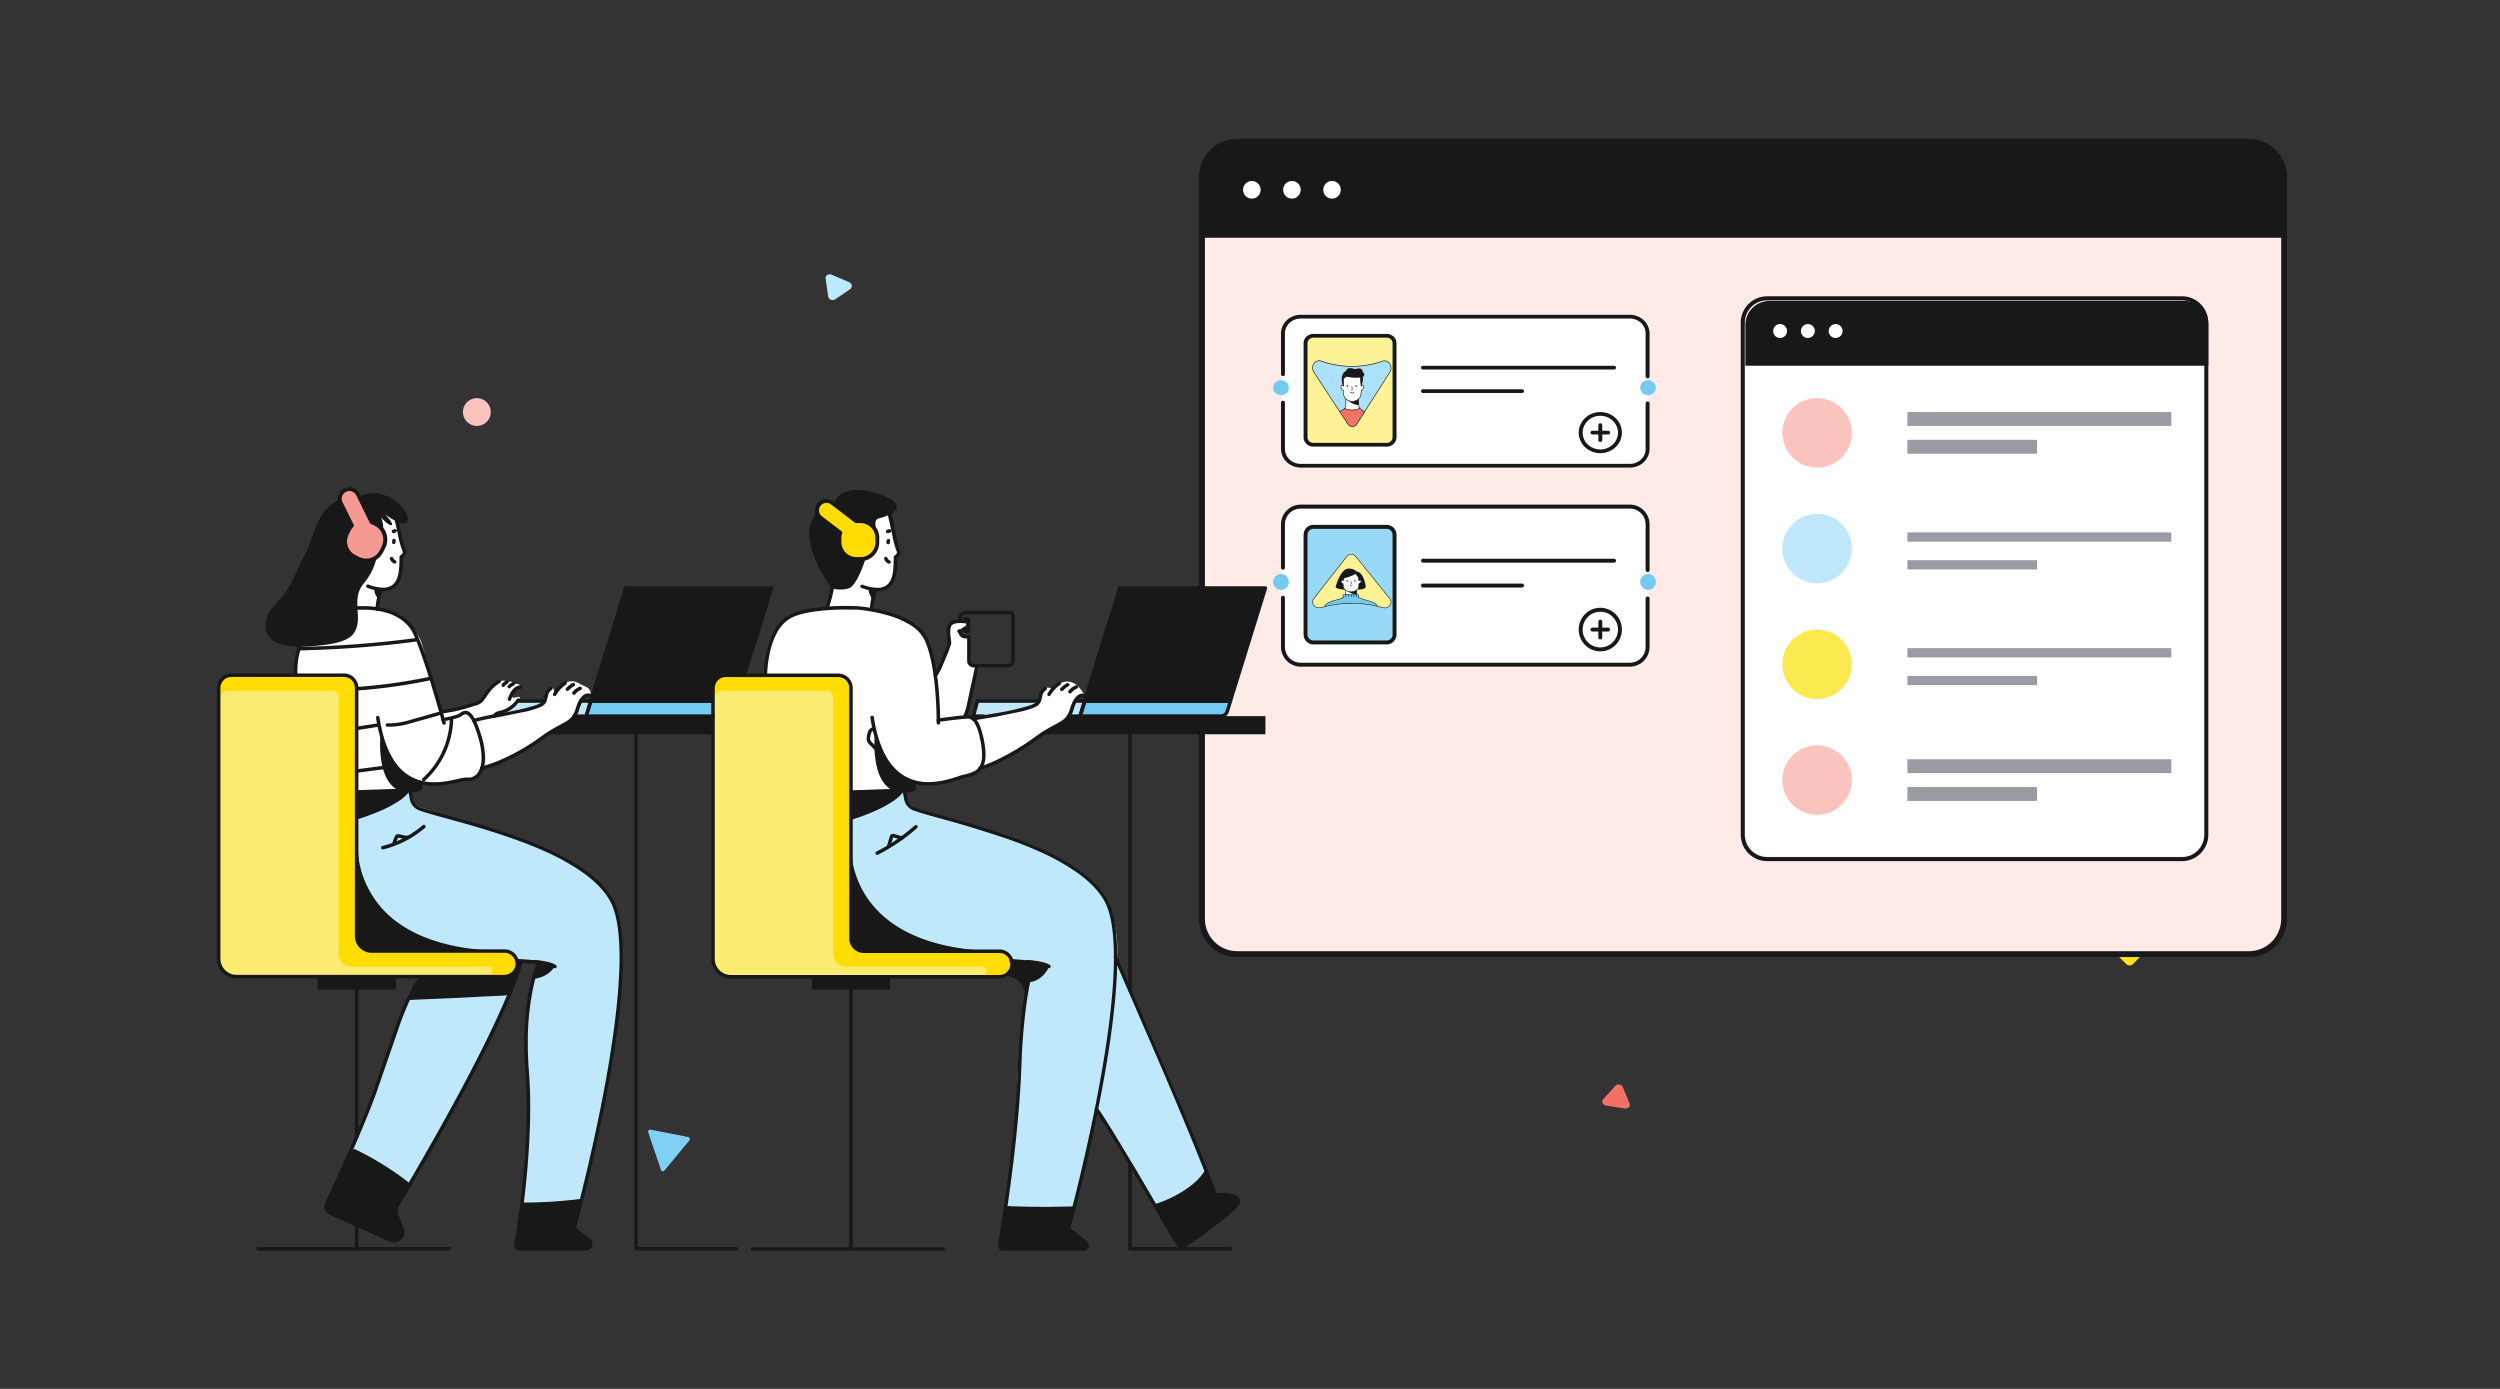<svg xmlns="http://www.w3.org/2000/svg" xmlns:xlink="http://www.w3.org/1999/xlink" width="540" height="300" fill="none" xmlns:v="https://vecta.io/nano"><rect width="100%" height="100%" fill="#333333" stroke="none"/><style><![CDATA[.B{fill:#181818}.C{fill:#fff}.D{fill:#73cbf2}.E{fill:#bfe8fb}.F{fill:#fac3bd}]]></style><path d="M351.987 238.3l-1.47-3.492c-.059-.14-.158-.264-.287-.359s-.282-.159-.445-.185a1.03 1.03 0 0 0-.484.039c-.154.051-.29.138-.394.252l-2.617 2.864c-.102.115-.167.253-.191.399a.78.78 0 0 0 .054.436.88.88 0 0 0 .285.357c.127.095.279.159.441.186l4.062.636c.165.029.335.018.492-.032a.92.92 0 0 0 .402-.253.8.8 0 0 0 .203-.403c.027-.149.009-.303-.051-.445z" fill="#f37164"/><path d="M103 92a3 3 0 1 0 0-6 3 3 0 1 0 0 6z" class="F"/><path d="M178.333 60.205l.554 3.813a.89.89 0 0 0 .188.425c.101.126.234.226.386.291s.317.092.479.079.317-.067.446-.154l3.256-2.205a.83.83 0 0 0 .285-.349.81.81 0 0 0 .056-.444.89.89 0 0 0-.187-.423.99.99 0 0 0-.382-.29l-3.783-1.612c-.153-.068-.32-.098-.485-.087s-.322.064-.454.153a.83.83 0 0 0-.298.35c-.063.141-.084.297-.061.452z" fill="#bde9ff"/><path d="M482.508 91.735l3.494.265L488 89.271l-1.496-2.995-3.506-.276L481 88.729l1.508 3.006z" fill="#f9c2bc"/><rect x="459.98" y="201" width="5.628" height="5.628" rx="1" transform="rotate(45 459.98 201)" fill="#fbe324"/><path d="M143.512 252.847l5.358-6.48c.059-.062.1-.139.119-.223s.014-.172-.013-.253-.075-.154-.139-.209a.44.44 0 0 0-.224-.102l-8.087-1.573a.44.44 0 0 0-.23.02c-.074.028-.14.075-.19.137a.47.47 0 0 0-.099.217.49.49 0 0 0 .019.24l2.736 8.053c.022.078.064.148.122.203s.128.094.204.112.156.014.231-.011a.44.44 0 0 0 .193-.131z" fill="#81cff3"/><g clip-path="url(#A)"><path d="M485.774 30.637H267.212c-4.187 0-7.581 3.421-7.581 7.64v160.172c0 4.22 3.394 7.641 7.581 7.641h218.562c4.187 0 7.581-3.421 7.581-7.641V38.277c0-4.22-3.394-7.64-7.581-7.64z" fill="#feebe8"/><path d="M267.212 30.637h218.575a7.55 7.55 0 0 1 5.36 2.238 7.67 7.67 0 0 1 2.22 5.403v13.071H259.631V38.277c0-2.026.799-3.97 2.22-5.403s3.35-2.238 5.361-2.238z" class="B"/><g class="C"><path d="M270.401 42.906c1.047 0 1.895-.855 1.895-1.91s-.848-1.91-1.895-1.91-1.895.855-1.895 1.91.848 1.91 1.895 1.91zm8.654 0c1.047 0 1.895-.855 1.895-1.91s-.848-1.91-1.895-1.91-1.895.855-1.895 1.91.849 1.91 1.895 1.91zm8.662 0c1.047 0 1.896-.855 1.896-1.91s-.849-1.91-1.896-1.91-1.895.855-1.895 1.91.849 1.91 1.895 1.91z"/></g><path d="M267.212 206.726h218.576a8.18 8.18 0 0 0 5.807-2.424 8.31 8.31 0 0 0 2.405-5.853V38.277a8.31 8.31 0 0 0-2.405-5.853A8.18 8.18 0 0 0 485.788 30H267.212a8.18 8.18 0 0 0-5.807 2.424A8.31 8.31 0 0 0 259 38.277v160.172a8.31 8.31 0 0 0 2.405 5.853 8.18 8.18 0 0 0 5.807 2.424zm-6.949-168.449c0-1.858.733-3.639 2.036-4.952a6.92 6.92 0 0 1 4.913-2.051h218.576a6.92 6.92 0 0 1 4.913 2.051c1.303 1.313 2.036 3.095 2.036 4.952v160.172c0 1.858-.733 3.639-2.036 4.953a6.92 6.92 0 0 1-4.913 2.051H267.212a6.92 6.92 0 0 1-4.913-2.051c-1.303-1.314-2.036-3.095-2.036-4.953V38.277z" class="B"/></g><g clip-path="url(#B)"><g class="C"><path d="M90.993 168.98l-4.502 1.732-22.977.829.625-29.503a12.47 12.47 0 0 1 4.535-8.106c2.499-2.016 5.68-2.991 8.88-2.721l3.244.273a11.87 11.87 0 0 1 10.191 7.132l4.582 16.358c.379 1.395 5.241-1.049 5.241-1.049l1.618 1.686c1.975 4.994 3.615 11.747-1.167 12.713l-3.248.629a17.46 17.46 0 0 1-6.821.05c-.064-.023-.133-.031-.201-.023zm105.166 1.955l-30.203.758-.429-29.269c.281-5.643 4.548-10.429 10.202-10.861l2.88-.223 8.474.223c5.052.516 8.508 2.274 10.611 3.79 1.588 1.14 2.697 2.827 3.115 4.736.652 2.971 1.638 7.837 1.452 9.307l.417 6.12 4.513-.614c1.691-.591 3.411.114 3.87 1.845l.83 2.02c.595 2.213 1 5.233-.19 7.2-.337.557-1.432 1.137-1.755 1.232-2.652.818-7.469 2.231-8.875 2.05l-3.733-.482c.112.216.169.457.167.7a1.48 1.48 0 0 1-.667 1.227 1.49 1.49 0 0 1-.679.241z"/></g><g class="E"><path d="M240.97 206.805l19.589 46.181a22.87 22.87 0 0 1-10.8 7.442l-.107.034-12.824-21.027 4.142-32.63z"/><path d="M231.951 260.947l-14.75-.087 2.316-19.917c.379-5.964 0-20.686 3.657-30.864l-21.514-6.294c-10.763-2.914-18.115-9.932-18.115-21.08v-11.107l11.771-.856.356 1.845c.224 1.073 2.088 2.228 3.126 2.577l24.376 7.779c13.844 5.597 19.793 13.149 17.811 27.136 0 0-3.357 26.969-4.987 33.638l-4.047 17.23zm-106.468-1.777l-12.753.959 1.456-19.822c.379-5.965-2.452-22.289 2.201-32.467l-19.141-2.221c-10.759-2.914-20.21-12.285-20.21-23.433v-11.107l9.474 1.698 2.05-2.066.299 1.429a3.09 3.09 0 0 0 .718 1.407 3.1 3.1 0 0 0 1.321.867l26.319 8.829c13.825 5.616 18.729 13.717 16.717 27.708l-1.137 12.035a142.43 142.43 0 0 1-3.411 20.276l-3.903 15.908z"/></g><path d="M77.035 202.678v-54.081c0-.731-.29-1.432-.807-1.948s-1.218-.807-1.948-.807H49.988c-.362-.001-.72.07-1.055.208s-.638.342-.894.598-.459.559-.597.894a2.75 2.75 0 0 0-.209 1.055v58.492a3.85 3.85 0 0 0 1.129 2.73 3.85 3.85 0 0 0 1.252.837 3.84 3.84 0 0 0 1.477.294h57.888a2.76 2.76 0 0 0 2.755-2.754 2.76 2.76 0 0 0-2.755-2.759H79.797a2.76 2.76 0 0 1-1.058-.208 2.74 2.74 0 0 1-.897-.598c-.257-.256-.46-.56-.599-.896a2.75 2.75 0 0 1-.209-1.057z" fill="#fd0"/><path d="M105.208 210.951c1.349 0 1.516-2.031.163-2.168-.093-.006-.187-.006-.281 0H75.91c-.731 0-1.431-.29-1.948-.807s-.807-1.217-.807-1.948V150.59a1.4 1.4 0 0 0-1.402-1.402H49.393c-.567 0-1.111.225-1.511.626s-.626.944-.626 1.511v55.783c.004 1.017.409 1.991 1.127 2.71s1.691 1.127 2.708 1.133h54.117z" fill="#fbeb70"/><path d="M111.953 151.424l-1.895 1.633-3.501 1.516 1.235.098c2.653-.545 7.868-1.337 9.709-2.686l.182-.58-5.73.019z" class="E"/><path d="M166.641 127.009h-31.465l-7.565 24.415h31.47l7.56-24.415z" class="B"/><path d="M127.611 151.424l-1.011 3.266h30.378c.316.001.624-.101.878-.288s.442-.452.535-.754l.69-2.224h-31.47z" class="D"/><path d="M183.814 202.708v-54.081a2.76 2.76 0 0 0-2.759-2.759h-24.288a2.76 2.76 0 0 0-1.951.808c-.518.517-.808 1.219-.808 1.951v58.489a3.86 3.86 0 0 0 3.862 3.861h57.883a2.76 2.76 0 0 0 2.759-2.755c0-.732-.29-1.433-.808-1.951a2.76 2.76 0 0 0-1.951-.808h-29.18c-.362.001-.721-.07-1.056-.208s-.639-.341-.895-.597a2.77 2.77 0 0 1-.598-.894 2.75 2.75 0 0 1-.21-1.056z" fill="#fd0"/><path d="M212.001 210.977c1.349 0 1.516-2.035.163-2.167-.094-.006-.187-.006-.281 0h-29.18a2.76 2.76 0 0 1-1.951-.808c-.518-.518-.808-1.219-.808-1.951v-55.45a1.4 1.4 0 0 0-1.399-1.402h-22.359a2.14 2.14 0 0 0-2.141 2.137v55.78a3.86 3.86 0 0 0 3.862 3.861h54.094z" fill="#fbeb70"/><g class="E"><path d="M125.464 151.424l-1.489 3.266h2.626l1.012-3.266h-2.149zm85.67 0l-.864 3.266h3.596l9.474-2.11 1.095-1.137-13.301-.019zm21.111 0l-1.319 3.175 2.368.091 1.012-3.266h-2.061z"/></g><path d="M273.333 127.009h-31.466l-7.56 24.415h31.466l7.56-24.415z" class="B"/><path d="M234.307 151.424l-1.012 3.266h30.374c.317.001.625-.1.879-.287a1.48 1.48 0 0 0 .535-.755l.69-2.224h-31.466z" class="D"/><path d="M88.279 255.896l-12.453-7.514 4.358-10.504 6.958-20.061c1.671-4.506 1.383-4.093 5.033-7.2l19.191.349-3.835 9.17a223.74 223.74 0 0 1-14.905 28.708l-4.347 7.052z" class="E"/><g class="B"><path d="M230.95 265.343c.254.527 2.801 1.948 3.551 2.914s-.273 1.516-.872 1.516l-16.727.049c-.147-.007-.29-.044-.421-.11s-.246-.159-.339-.273a1.05 1.05 0 0 1-.197-.388c-.038-.141-.045-.289-.021-.434l1.262-7.761 14.749.088-.985 4.399zm31.477-7.317c.254.526 4.025-.178 4.771.788s-.06 1.391-.913 2.395l-10.232 7.847c-.55.353-1.425.023-1.751-.541l-4.661-8.053 2.205-.852c3.476-1.335 6.5-3.633 8.717-6.624l1.864 5.04zm-134.848 10.216a1.23 1.23 0 0 1 .007.55 1.21 1.21 0 0 1-.235.499 1.22 1.22 0 0 1-.429.345 1.23 1.23 0 0 1-.537.121l-14.265.027a.64.64 0 0 1-.254-.064c-.08-.039-.15-.095-.207-.162a.64.64 0 0 1-.123-.232c-.024-.085-.03-.174-.018-.262l1.213-8.92h3.179a43.02 43.02 0 0 0 6.393-.481l3.18-.478-1.243 5.4c-.062.271-.045.555.048.817s.26.493.479.664l2.812 2.176zm-51.753-19.86s9.167 3.884 12.453 7.514l-2.164 3.843a4.26 4.26 0 0 0-.148 3.884l.894 1.894c.111.24.163.503.151.766s-.087.521-.219.75a2.02 2.02 0 0 1-1.122.907c-.473.153-.986.125-1.44-.077l-12.654-5.612c-1.137-.538-1.33-1.796-.758-2.933l5.006-10.936z"/></g><g class="C"><path d="M188.241 131.609l-9.63-.254 3.627-15.411c.243-1.037.714-2.007 1.38-2.838s1.508-1.504 2.466-1.968a7.16 7.16 0 0 1 3.073-.715 7.15 7.15 0 0 1 3.082.678l1.455 6.775.406.716c.25.444.045 1.493-.641 1.724l-.155 2.778a3.89 3.89 0 0 1-1.061 3.031c-.383.401-.846.715-1.36.923a3.88 3.88 0 0 1-1.619.279h-.11l-.913 4.282zm14.438 23.937l-.663-9.678 3.031-6.9-.113-1.247c-.588-2.652.526-3.236.974-3.482l2.903.06-.444 1.516-1.023.497.038.272c.04.305.2.582.443.77a1.17 1.17 0 0 0 .857.235l.598-.072-.128 5.07a1.18 1.18 0 0 0 .081.463c.058.148.144.283.255.396a1.19 1.19 0 0 0 .388.266 1.2 1.2 0 0 0 .462.095h.693l-2.652 10.947-5.7.792zm30.04-7.404a3.17 3.17 0 0 0-3.357-.724c-.758.136-1.611.951-2.092 1.463a1.36 1.36 0 0 0-.579-.309 1.35 1.35 0 0 0-.656-.002 1.36 1.36 0 0 0-.948.849l-.822 2.247a5.11 5.11 0 0 1-1.971 1.239l-12.101 2.342a10.09 10.09 0 0 1 2.225 4.713c.317 1.739.172 3.531-.421 5.196l-.295.83 6.272-2.615c1.644-.686 7.78-5.305 7.78-5.305s4.078-2.069 5.142-3.433c.019 0 .035 0 .031-.042 0-.17.496-1 .792-2.008s.959-2.081 1.993-2.297l.428-.091s.137-.545-1.421-2.053zM87.025 118.179l.246.641a1.24 1.24 0 0 1 .046.759 1.25 1.25 0 0 1-.406.643l-.705 4.547c-.097.631-.409 1.209-.882 1.638a2.78 2.78 0 0 1-1.717.715l-1.285.379-.856 4.081-3.756-.155a2.31 2.31 0 0 1-.943-.246 2.3 2.3 0 0 1-.756-.614 2.31 2.31 0 0 1-.434-.872c-.081-.319-.093-.651-.034-.974l2.732-15.134c.148-.819.603-1.551 1.27-2.048a3.28 3.28 0 0 1 2.326-.628l3.907.44 1.247 6.828zm17.303 46.92s.17-5.146-1.308-8.113l-.67-1.345 13.108-2.759c2.653-1.034 2.066-1.894 2.509-3.031l.981-1.137c.179-.36.872 0 .758.951l1.952-1.815a2.76 2.76 0 0 1 1.508-.681c.56-.068 1.128.038 1.626.302l2.016 1.02c.686.348 1.054 1.413.47 1.663-.394-.022-.785.086-1.111.308a1.8 1.8 0 0 0-.696.92l-1.096 2.842a10.6 10.6 0 0 1-3.873 3.122l-1.118.553-8.083 5.366c-1.294.769-2.681 1.37-4.127 1.789l-3.115.898.269-.853z"/><path d="M107.786 147.19s1.515-.481 1.792.186c0 0 .932-.508 1.364.322 0 0 1.846-.038 1.577.675 0 0-1.759.424-2.062 1.622 0 0 .034.701.485.716s2.028-.717.993.595-2.274 2.398-3.676 2.535-1.516.879-1.516.879l-4.403.924s-1.194-2.106-1.944-1.731l-1.421.723-3.286.811-.591-1.697s7.401-.967 8.545-2.168 2.316-3.429 4.143-4.392z"/></g><g class="B"><path d="M117.638 151.044h-5.685a.38.38 0 0 0-.379.379.38.38 0 0 0 .379.379h5.685a.38.38 0 0 0 .379-.379.38.38 0 0 0-.379-.379zm6.336 4.025h2.626a.38.38 0 0 0 .235-.068c.068-.048.119-.118.144-.198l1.012-3.27a.39.39 0 0 0 .011-.173c-.01-.058-.033-.113-.068-.16s-.082-.088-.135-.115a.38.38 0 0 0-.172-.041h-2.164a.38.38 0 0 0-.379.379.38.38 0 0 0 .379.379h1.649l-.758 2.509h-2.35a.38.38 0 0 0-.379.379.38.38 0 0 0 .379.379h-.03z"/><path d="M161.162 145.982l5.844-18.86c.017-.056.021-.116.011-.175a.37.37 0 0 0-.068-.162.38.38 0 0 0-.307-.155h-31.455c-.083-.004-.166.02-.234.068s-.12.117-.145.197l-7.56 24.415a.37.37 0 0 0-.012.175c.009.059.032.114.067.162a.38.38 0 0 0 .134.114c.053.027.112.041.171.041h26.251c.101 0 .197-.039.268-.111s.111-.167.111-.267a.38.38 0 0 0-.379-.379h-25.732l7.322-23.657h30.696l-5.684 18.37a.38.38 0 0 0 .033.283c.047.087.126.151.22.18a.38.38 0 0 0 .471-.239h-.023z"/><path d="M153.863 151.044h-26.251a.39.39 0 0 0-.224.074c-.064.048-.112.115-.136.192l-1.012 3.27a.37.37 0 0 0 .057.337.39.39 0 0 0 .133.112c.053.026.111.04.17.04h27.418a.38.38 0 0 0 .379-.379.38.38 0 0 0-.379-.379h-26.907l.758-2.509h25.971a.38.38 0 0 0 .379-.379.38.38 0 0 0-.379-.379h.023zm-74.502-24.069a10.18 10.18 0 0 0 3.411.708 3.91 3.91 0 0 0 2.501-.758 3.64 3.64 0 0 0 1.046-1.337c.349-.776.56-1.607.625-2.456.087-.83.091-1.633.114-2.273v-.201-.284-.076h-.379l.193.329a1.96 1.96 0 0 0 .61-.56 1.41 1.41 0 0 0 .265-.804 1.28 1.28 0 0 0-.117-.534 9.89 9.89 0 0 1-.356-.985 15.28 15.28 0 0 1-.523-2.194c-.356-2.274-.94-4.741-1.516-6.863a.38.38 0 0 0-.176-.23c-.087-.05-.19-.064-.287-.039a.38.38 0 0 0-.269.462l1.486 6.787a15.85 15.85 0 0 0 .572 2.293 10.41 10.41 0 0 0 .379 1.072c.032.069.049.144.049.22-.004.137-.05.27-.133.379a1.2 1.2 0 0 1-.379.333.38.38 0 0 0-.189.322v.088.284.174c-.034 1.137-.034 2.732-.478 3.975a3.25 3.25 0 0 1-1.016 1.516c-.589.429-1.307.644-2.035.606a9.55 9.55 0 0 1-3.161-.663c-.094-.034-.199-.029-.29.013a.38.38 0 0 0 .032.699l.019-.003zm16.405 28.844l1.463-.303 1.19-.299c.332-.088.657-.203.97-.345.227-.114.417-.269.618-.379.162-.113.352-.18.549-.193a.78.78 0 0 1 .432.151 3.51 3.51 0 0 1 .997 1.319c.531 1.095.96 2.237 1.281 3.41.467 1.447.722 2.953.758 4.472 0 1.595-.379 2.679-.913 3.35-.213.292-.49.53-.81.697a2.32 2.32 0 0 1-1.036.261 2.16 2.16 0 0 1-.311-.022 1.3 1.3 0 0 0-.216 0 6.17 6.17 0 0 0-1.163.166c-1.379.292-3.471.857-5.753.857a11.13 11.13 0 0 1-3.54-.538c-2.031-.7-3.773-2.052-4.953-3.847-1.467-2.107-2.676-5.191-3.358-9.644a.38.38 0 0 0-.432-.314.38.38 0 0 0-.315.432c.925 6.036 2.816 9.712 5.127 11.883a10.01 10.01 0 0 0 3.687 2.206 11.8 11.8 0 0 0 3.79.579c1.452-.022 2.897-.196 4.313-.519l1.595-.352a5.82 5.82 0 0 1 1.008-.152h.11c.138.02.277.03.417.031a3.1 3.1 0 0 0 1.368-.34 3.09 3.09 0 0 0 1.076-.911c.656-.845 1.072-2.103 1.072-3.816a16.54 16.54 0 0 0-.795-4.717c-.629-2.111-1.205-3.411-1.751-4.237-.219-.346-.5-.648-.83-.89a1.54 1.54 0 0 0-.857-.281 1.84 1.84 0 0 0-.939.3c-.246.151-.451.306-.565.378-.272.121-.553.22-.841.296a27 27 0 0 1-1.698.409l-.633.129-.25.049a.38.38 0 0 0-.303.44.38.38 0 0 0 .157.242c.082.057.184.079.282.061v-.019z"/><path d="M102.456 156.005l.091-.027c.424-.117 2.368-.632 5.662-1.178l5.802-1.19a20.88 20.88 0 0 0 2.304-.716 6.57 6.57 0 0 0 .822-.379c.215-.114.405-.269.561-.455.204-.269.354-.576.443-.902l.334-1.243c.115-.362.363-.668.693-.856.083-.052.142-.135.165-.23s.009-.195-.04-.279a.38.38 0 0 0-.503-.147 2.24 2.24 0 0 0-.811.796 4.66 4.66 0 0 0-.455 1.342c-.062.378-.204.738-.417 1.057a1.37 1.37 0 0 1-.345.261c-.464.244-.95.442-1.451.592-2.37.694-4.783 1.229-7.224 1.602a56.45 56.45 0 0 0-5.84 1.228c-.096.028-.177.094-.226.182a.38.38 0 0 0-.031.288c.028.097.093.178.181.226s.192.06.289.032l-.004-.004zm1.963 10.084l-.345-.118.22.288c.057-.044.1-.103.125-.17l-.345-.118.22.288-.148-.193.091.227.057-.034-.148-.193.091.227.11-.034 1.459-.424c2.157-.694 6.291-2.331 11.729-6.253 2.248-1.622 3.813-2.273 5.014-2.997.585-.327 1.108-.756 1.542-1.266a5.79 5.79 0 0 0 1.024-2.069c.379-1.296.837-1.978 1.201-2.323a1.14 1.14 0 0 1 .758-.379h.076l.041-.174-.053.171.042-.175-.053.171c.096.03.2.022.29-.024a.38.38 0 0 0 .163-.512.38.38 0 0 0-.222-.188c-.1-.028-.203-.042-.307-.042-.489.022-.951.233-1.288.588-.493.47-.989 1.273-1.406 2.652-.17.656-.471 1.271-.883 1.808-.273.325-.592.608-.948.841-1.137.758-2.876 1.417-5.464 3.282a45.88 45.88 0 0 1-9.554 5.434 27.4 27.4 0 0 1-2.627.917c-.303.091-.538.151-.701.197l-.204.06-.091.034-.076.046c-.063.048-.111.114-.136.189-.029.094-.02.195.025.283s.121.154.214.186a.38.38 0 0 0 .477-.222l.03.019zm-16.253 4.694l.356 1.846c.105.551.352 1.066.716 1.493s.833.752 1.361.943c1.736.622 4.73 1.406 8.379 2.426 5.464 1.515 12.388 3.569 18.569 6.335 2.959 1.283 5.783 2.859 8.428 4.703 2.445 1.758 4.423 3.714 5.685 5.874 1.516 2.588 2.16 7.002 2.156 12.368 0 9.886-2.137 23.013-4.456 34.316s-4.813 20.796-5.526 23.449a1.47 1.47 0 0 0-.049.379 1.48 1.48 0 0 0 .154.632 1.47 1.47 0 0 0 .411.505l2.599 2.019a.69.69 0 0 1 .204.242c.048.096.073.201.073.308-.002.185-.072.363-.197.5-.066.071-.145.127-.234.165s-.185.056-.281.055h-14.333a.38.38 0 0 1-.379-.379v-.034c.694-3.79 2.717-16.829 2.721-29.743 0-2.607-.083-5.206-.277-7.726a79.63 79.63 0 0 1-.238-6.063c-.048-4.388.413-8.766 1.371-13.047.253-1.102.567-2.188.94-3.255.125-.379.232-.629.304-.807l.087-.197v-.05c.028-.053.042-.113.042-.174s-.014-.12-.042-.174a.38.38 0 0 0-.122-.13c-.05-.033-.107-.053-.166-.06a95.11 95.11 0 0 0-4.779-.379c-.1-.006-.198.028-.274.094a.38.38 0 0 0-.128.259c-.003.05.003.1.019.147s.04.091.073.129.073.068.117.091a.38.38 0 0 0 .144.038 153.7 153.7 0 0 1 4.748.379l.038-.379-.341-.159c-.023.042-2.801 5.972-2.801 17.689 0 1.895.072 3.933.239 6.123.193 2.498.277 5.082.277 7.67 0 12.838-2.02 25.84-2.706 29.606-.007.068-.007.137 0 .205a1.14 1.14 0 0 0 .333.804c.213.213.502.333.804.333h14.329a1.47 1.47 0 0 0 .585-.118 1.45 1.45 0 0 0 .487-.345c.247-.28.382-.641.379-1.015a1.46 1.46 0 0 0-.154-.633c-.099-.197-.24-.369-.414-.504l-2.6-2.02c-.085-.066-.153-.15-.2-.247s-.072-.202-.073-.31a.77.77 0 0 1 .023-.185c.716-2.653 3.217-12.168 5.537-23.494s4.468-24.48 4.468-34.483c0-5.427-.618-9.921-2.274-12.752-1.774-3.031-4.84-5.623-8.531-7.832-5.537-3.316-12.506-5.813-18.717-7.715-3.108-.952-6.03-1.755-8.493-2.433s-4.468-1.235-5.719-1.686a2.49 2.49 0 0 1-1.592-1.869l-.352-1.845a.38.38 0 0 0-.443-.299c-.049.009-.096.027-.138.055s-.078.062-.106.103a.38.38 0 0 0-.058.137.37.37 0 0 0-.001.148l.038-.027z"/><path d="M111.726 208.389l-.379-.027a2.28 2.28 0 0 1-.237.864 2.27 2.27 0 0 1-.552.705c-.465.411-1.065.637-1.686.637H51.09c-.457 0-.91-.089-1.332-.264a3.46 3.46 0 0 1-1.128-.756 3.45 3.45 0 0 1-.755-1.127 3.46 3.46 0 0 1-.264-1.332v-58.492a2.37 2.37 0 0 1 .18-.91 2.36 2.36 0 0 1 .517-.769 2.35 2.35 0 0 1 .77-.517c.289-.12.597-.181.909-.18H74.28a2.37 2.37 0 0 1 2.188 1.461c.12.289.181.598.18.911v53.566a3.65 3.65 0 0 0 3.65 3.649h28.68a2.38 2.38 0 0 1 1.683.698c.446.448.696 1.054.697 1.686v.17l.379.027.379.023v-.22c.001-.412-.08-.82-.238-1.2a3.13 3.13 0 0 0-.679-1.017c-.587-.587-1.383-.916-2.213-.917H80.305a2.88 2.88 0 0 1-1.107-.219 2.9 2.9 0 0 1-.939-.626c-.269-.268-.481-.588-.626-.939a2.89 2.89 0 0 1-.219-1.107v-53.57a3.13 3.13 0 0 0-.918-2.216 3.14 3.14 0 0 0-2.216-.918H49.988c-.831 0-1.628.33-2.216.918s-.918 1.385-.918 2.216v58.492a4.24 4.24 0 0 0 1.24 2.998 4.25 4.25 0 0 0 1.375.92 4.24 4.24 0 0 0 1.622.322h57.782c.806-.001 1.584-.294 2.19-.826a3.08 3.08 0 0 0 1.043-2.084l-.379-.03zm3.456-.277h.132c.657.036 1.311.107 1.96.213.825.104 1.625.353 2.364.735a.39.39 0 0 0 .145.07.36.36 0 0 0 .16.004c.054-.01.104-.031.148-.062s.082-.072.109-.119a.39.39 0 0 0 .05-.152c.006-.054-.001-.109-.018-.16a.37.37 0 0 0-.083-.138c-.037-.039-.082-.071-.132-.091a5.53 5.53 0 0 0-1.447-.58 16.67 16.67 0 0 0-3.385-.481.38.38 0 0 0-.39.367.38.38 0 0 0 .368.391l.019.003zm-38.526 56.647v4.608H55.744a.38.38 0 0 0-.379.379.38.38 0 0 0 .379.379h21.291c.05 0 .1-.01.146-.03a.37.37 0 0 0 .123-.084c.07-.07.11-.165.11-.265v-4.987a.38.38 0 0 0-.379-.379.38.38 0 0 0-.379.379z"/><path d="M76.656 210.951v34.646a.38.38 0 0 0 .379.379.38.38 0 0 0 .379-.379v-34.646a.38.38 0 0 0-.647-.268.38.38 0 0 0-.111.268zm.379 59.17h19.923a.38.38 0 0 0 .379-.379.38.38 0 0 0-.379-.379H77.035a.38.38 0 0 0-.379.379.38.38 0 0 0 .379.379z"/><path d="M112.078 207.676c-.038.239-2.051 11.19-26.502 52.358a3.14 3.14 0 0 0-.443 1.614 3.13 3.13 0 0 0 .224 1.167l1.107 2.763c.074.18.113.373.114.568a1.48 1.48 0 0 1-.118.57c-.077.18-.189.343-.329.48a1.49 1.49 0 0 1-1.05.443 1.55 1.55 0 0 1-.618-.132l-12.885-5.745a1.31 1.31 0 0 1-.554-.484 1.3 1.3 0 0 1-.204-.706 1.25 1.25 0 0 1 .125-.553c1.956-4.134 7.329-15.658 10.38-24.059l5.059-14.657a65.76 65.76 0 0 1 2.52-6.105c.849-1.739 1.717-3.126 2.573-3.986a.38.38 0 0 0 .083-.123c.019-.046.029-.096.029-.146a.38.38 0 0 0-.029-.146c-.019-.046-.047-.088-.083-.123-.071-.071-.167-.11-.267-.11s-.196.039-.267.11c-.959.966-1.846 2.41-2.713 4.168-1.304 2.653-2.554 6.082-3.809 9.731l-3.79 11.107c-3.032 8.336-8.402 19.867-10.354 23.99a2.02 2.02 0 0 0-.197.879 2.05 2.05 0 0 0 .327 1.13c.217.337.527.602.893.765l12.885 5.745c.292.131.608.199.928.2a2.27 2.27 0 0 0 1.588-.664c.422-.421.661-.991.667-1.586-.001-.291-.057-.58-.167-.849l-1.107-2.766a2.38 2.38 0 0 1-.171-.883 2.39 2.39 0 0 1 .337-1.228c24.861-41.865 26.581-52.532 26.6-52.63s-.009-.204-.069-.286-.151-.137-.251-.152a.38.38 0 0 0-.285.069c-.082.06-.137.151-.153.251l-.026.011zm24.94-49.075v111.141a.38.38 0 0 0 .379.379h21.684a.38.38 0 0 0 .379-.379c0-.1-.04-.196-.111-.268a.38.38 0 0 0-.268-.111h-21.305V158.601a.38.38 0 0 0-.111-.268c-.072-.071-.168-.111-.268-.111a.38.38 0 0 0-.379.379zm94.114-3.532h2.164c.081-.001.159-.026.224-.074s.112-.115.136-.192l1.012-3.27c.017-.056.021-.115.011-.173s-.033-.113-.068-.16-.08-.087-.133-.114a.39.39 0 0 0-.17-.042h-1.842a.38.38 0 0 0-.379.379.38.38 0 0 0 .379.379h1.319l-.777 2.509h-1.895a.38.38 0 0 0-.379.379.38.38 0 0 0 .379.379h.019zm-6.701-4.024h-13.298a.38.38 0 0 0-.239.074c-.069.051-.118.123-.14.206l-.864 3.27a.38.38 0 0 0-.006.171c.011.056.035.109.07.155s.082.084.134.11a.38.38 0 0 0 .169.038h2.232a.38.38 0 0 0 .379-.379.38.38 0 0 0-.379-.379h-1.743l.667-2.508h13.018a.38.38 0 0 0 .268-.111c.071-.072.111-.168.111-.268a.38.38 0 0 0-.379-.379z"/><path d="M273.333 127.009v-.379h-31.455c-.083-.004-.166.02-.234.068s-.12.117-.145.197l-7.579 24.415a.39.39 0 0 0-.012.18c.011.06.036.117.073.165a.38.38 0 0 0 .141.113c.055.025.116.037.177.035h31.454c.084.003.167-.021.236-.07s.119-.119.143-.2l7.561-24.411a.39.39 0 0 0 .012-.18.39.39 0 0 0-.073-.165c-.037-.048-.086-.087-.141-.112s-.116-.038-.177-.035v.379l-.36-.114-7.481 24.15h-30.655l7.329-23.657h31.186v-.379l-.36-.114.36.114z"/><path d="M234.308 151.423l-.379-.113-1.012 3.27c-.018.058-.021.119-.01.179s.036.115.073.163.085.086.14.112a.38.38 0 0 0 .176.035h30.374a1.87 1.87 0 0 0 1.103-.363c.32-.235.556-.566.675-.945l.689-2.228c.017-.056.021-.115.011-.173s-.033-.113-.068-.16a.37.37 0 0 0-.134-.115c-.054-.027-.113-.041-.173-.041h-31.454c-.084-.003-.166.02-.235.068s-.119.118-.144.198l.379.113v.379h30.95l-.534 1.736c-.073.221-.214.414-.403.55a1.11 1.11 0 0 1-.65.208h-29.863l.86-2.778-.36-.11-.011.015zm-48.178-24.418a10.3 10.3 0 0 0 3.41.709 3.93 3.93 0 0 0 2.502-.758c.446-.361.803-.818 1.046-1.338a7.59 7.59 0 0 0 .625-2.455c.087-.83.091-1.634.113-2.274v-.561h-.378l.193.326a1.89 1.89 0 0 0 .61-.557c.167-.236.258-.518.261-.807a1.27 1.27 0 0 0-.117-.531c-.095-.216-.227-.594-.352-.985-.229-.718-.404-1.453-.523-2.198-.357-2.273-.94-4.736-1.516-6.862a.38.38 0 0 0-.063-.137c-.03-.042-.068-.076-.112-.102s-.092-.043-.142-.05-.102-.004-.151.009-.095.036-.135.068-.073.07-.098.114-.04.094-.045.145a.38.38 0 0 0 .014.15l1.486 6.787c.128.78.311 1.55.549 2.304a10.41 10.41 0 0 0 .379 1.072c.034.067.051.141.05.216-.003.137-.048.269-.129.379-.1.139-.229.255-.379.337a.37.37 0 0 0-.135.137c-.033.056-.05.12-.051.185v.546c-.038 1.137-.034 2.732-.477 3.971-.187.592-.54 1.118-1.016 1.516a3.18 3.18 0 0 1-2.035.606 9.55 9.55 0 0 1-3.165-.663.38.38 0 0 0-.289.013c-.091.043-.161.12-.196.214a.38.38 0 0 0 .014.29c.042.091.119.161.214.195l.038-.011zm16.601 28.916l.667-.087 2.414-.307 2.008-.212 1.137-.095a1.62 1.62 0 0 1 .652.118 2.08 2.08 0 0 1 .978.97c.472.896.811 1.856 1.008 2.849a17.55 17.55 0 0 1 .534 3.869 5.47 5.47 0 0 1-.322 2.02 2.88 2.88 0 0 1-1.428 1.561 9.66 9.66 0 0 1-2.396.758c-.269.061-.632.182-1.106.341-1.41.466-3.76 1.22-6.31 1.217a9.72 9.72 0 0 1-3.743-.634 9.71 9.71 0 0 1-3.215-2.019c-2.137-2.035-3.96-5.529-4.851-11.345-.007-.05-.024-.098-.05-.141s-.06-.081-.101-.11a.4.4 0 0 0-.135-.064.38.38 0 0 0-.15-.007c-.049.007-.097.024-.14.05s-.081.06-.111.101a.39.39 0 0 0-.064.135c-.012.049-.014.1-.007.149.906 5.923 2.778 9.591 5.079 11.782a10.51 10.51 0 0 0 7.48 2.861c1.631-.023 3.251-.266 4.817-.72.671-.186 1.258-.379 1.732-.535s.841-.28 1.031-.322c1.239-.276 2.406-.561 3.304-1.3a3.63 3.63 0 0 0 1.062-1.477 6.22 6.22 0 0 0 .378-2.301 18 18 0 0 0-.557-4.039c-.435-1.872-.928-2.978-1.515-3.657-.225-.278-.51-.501-.834-.651a2.31 2.31 0 0 0-1.035-.216c-.439 0-.837.079-1.167.094-.258 0-.694.057-1.22.118l-3.934.496a.37.37 0 0 0-.141.049c-.044.025-.082.058-.112.098a.4.4 0 0 0-.066.134c-.012.049-.016.099-.009.149a.37.37 0 0 0 .049.141c.025.044.058.082.098.112a.38.38 0 0 0 .134.066c.049.013.1.016.149.009l.008-.008z"/><path d="M210.258 155.626l.947-.163 3.79-.633 5.802-1.186a21.32 21.32 0 0 0 2.304-.716 6.53 6.53 0 0 0 .819-.379 1.94 1.94 0 0 0 .564-.455 3.93 3.93 0 0 0 .618-1.595c.055-.282.147-.556.273-.815.131-.248.331-.454.576-.591a.38.38 0 0 0 .125-.509c-.049-.085-.129-.147-.223-.174a.37.37 0 0 0-.281.028 2.23 2.23 0 0 0-.86.89 4.05 4.05 0 0 0-.345.997c-.063.465-.226.911-.478 1.307-.099.107-.215.195-.345.262a7.95 7.95 0 0 1-1.447.591c-2.37.694-4.783 1.229-7.223 1.603l-4.734.795a.4.4 0 0 0-.14.054c-.043.027-.08.062-.109.103s-.05.088-.061.137a.38.38 0 0 0 .049.29c.027.043.062.08.103.109s.088.05.137.061a.38.38 0 0 0 .15.004l-.011-.015zm1.803 10.489l-.345-.118.239.277c.049-.043.085-.098.106-.159l-.345-.118.239.277-.174-.201.11.242a.18.18 0 0 0 .064-.041l-.174-.201.11.242.087-.03 1.262-.424c1.895-.698 5.639-2.335 11.073-6.253 2.248-1.618 3.813-2.273 5.014-2.993.585-.327 1.108-.756 1.543-1.266.475-.615.823-1.318 1.023-2.069.379-1.3.837-1.978 1.201-2.323a1.14 1.14 0 0 1 .758-.379h.076l.042-.166-.054.162.042-.166-.053.163c.049.02.101.03.153.028s.105-.013.152-.035.09-.054.125-.093a.36.36 0 0 0 .076-.136.37.37 0 0 0 .016-.155c-.006-.053-.022-.103-.049-.149s-.061-.085-.104-.116-.09-.053-.142-.064c-.098-.031-.2-.045-.303-.042-.488.021-.95.23-1.288.584-.497.473-.993 1.277-1.406 2.652a5.12 5.12 0 0 1-.883 1.808 4.3 4.3 0 0 1-.948.837c-1.137.758-2.876 1.421-5.464 3.285-2.852 2.118-5.912 3.94-9.134 5.438-1.03.459-1.811.758-2.334.917-.261.091-.462.152-.603.197l-.178.061-.091.042-.072.049c-.053.047-.093.107-.117.174a.38.38 0 0 0 .02.29c.044.09.123.159.219.191a.38.38 0 0 0 .29-.019c.09-.045.159-.124.191-.219l.03.019zm-17.113 4.695l.353 1.849c.105.551.353 1.065.718 1.492a3.23 3.23 0 0 0 1.362.941c1.732.625 4.73 1.409 8.375 2.425 5.469 1.516 12.389 3.573 18.57 6.339 2.963 1.283 5.79 2.858 8.44 4.703 2.444 1.758 4.422 3.714 5.684 5.873 1.516 2.589 2.156 7.003 2.153 12.365 0 9.993-2.179 23.286-4.525 34.669s-4.851 20.841-5.495 23.255c-.029.104-.043.211-.042.319 0 .186.043.37.125.538s.201.313.349.428l3.278 2.55c.059.044.106.101.138.167a.47.47 0 0 1 .044.212c-.001.123-.047.242-.129.333a.43.43 0 0 1-.155.108c-.059.024-.123.035-.186.033h-17.228c-.062.001-.124-.011-.181-.034a.48.48 0 0 1-.153-.103.47.47 0 0 1-.136-.326v-.083c.872-4.877 3.812-23.702 4.316-38.511.266-7.856.997-13.445 1.656-17.052.33-1.812.641-3.13.872-3.994a21.18 21.18 0 0 1 .273-.959l.076-.231.019-.057a.39.39 0 0 0 .021-.169c-.006-.057-.025-.112-.055-.161a.39.39 0 0 0-.122-.12.38.38 0 0 0-.163-.054c-1.599-.167-3.191-.296-4.778-.398a.38.38 0 0 0-.404.354c-.007.101.027.2.094.276a.38.38 0 0 0 .26.128c1.581.102 3.161.231 4.753.398l.037-.379-.356-.125c0 .038-2.406 6.771-2.944 22.55-.501 14.733-3.438 33.563-4.305 38.402a1.08 1.08 0 0 0-.023.219 1.23 1.23 0 0 0 .356.861c.112.118.247.213.397.278a1.23 1.23 0 0 0 .475.101h17.22a1.21 1.21 0 0 0 .49-.094 1.2 1.2 0 0 0 .408-.285c.212-.231.329-.532.33-.845a1.21 1.21 0 0 0-.125-.535c-.082-.166-.202-.311-.349-.424l-3.282-2.55c-.056-.046-.102-.103-.133-.169a.48.48 0 0 1-.045-.21.5.5 0 0 1 0-.122c.648-2.406 3.157-11.894 5.507-23.3s4.547-24.726 4.547-34.821c0-5.426-.621-9.92-2.274-12.747-1.773-3.032-4.835-5.623-8.526-7.836-5.537-3.316-12.506-5.809-18.718-7.716-3.107-.951-6.033-1.75-8.496-2.432s-4.464-1.236-5.715-1.687a2.47 2.47 0 0 1-1.043-.72c-.28-.327-.469-.722-.549-1.144l-.356-1.845a.37.37 0 0 0-.056-.14c-.027-.043-.063-.079-.105-.108s-.088-.049-.138-.059a.38.38 0 0 0-.15-.002c-.05.009-.097.028-.14.055a.37.37 0 0 0-.107.105.39.39 0 0 0-.06.139.4.4 0 0 0-.002.15l.053-.068z"/><path d="M183.814 202.709h.379v-54.082a3.14 3.14 0 0 0-3.138-3.138h-24.288a3.14 3.14 0 0 0-3.138 3.138v58.489a4.24 4.24 0 0 0 4.241 4.24h57.883a3.15 3.15 0 0 0 1.234-.207c.394-.151.752-.379 1.055-.672s.544-.643.709-1.031a3.13 3.13 0 0 0 0-2.452c-.165-.387-.406-.738-.709-1.031a3.14 3.14 0 0 0-1.055-.672 3.15 3.15 0 0 0-1.234-.207h-29.18c-.63 0-1.235-.25-1.68-.695a2.38 2.38 0 0 1-.696-1.68h-.758a3.13 3.13 0 0 0 3.134 3.133h29.18a2.41 2.41 0 0 1 .94.153 2.38 2.38 0 0 1 .804.509 2.39 2.39 0 0 1 .541.784 2.37 2.37 0 0 1 .19.932c0 .321-.064.638-.19.933s-.31.561-.541.783a2.38 2.38 0 0 1-.804.509c-.3.114-.619.166-.94.153H157.87c-.458 0-.911-.089-1.334-.264s-.807-.431-1.13-.755a3.49 3.49 0 0 1-.755-1.13c-.175-.423-.265-.876-.264-1.333v-58.489a2.38 2.38 0 0 1 2.38-2.38h24.288a2.38 2.38 0 0 1 2.38 2.38v54.082h.379zm38.147 5.433h.129a18.46 18.46 0 0 1 1.963.213c.825.105 1.626.353 2.365.735.084.035.179.038.265.008s.16-.088.206-.167.063-.172.046-.262-.066-.171-.138-.227c-.454-.26-.941-.457-1.448-.584-1.108-.271-2.24-.432-3.38-.481a.38.38 0 0 0-.379.379.38.38 0 0 0 .379.379l-.008.007z"/><path d="M183.435 210.977v58.413h-20.911a.38.38 0 0 0-.268.111c-.072.071-.111.167-.111.268s.039.197.111.268a.38.38 0 0 0 .268.111h21.29a.38.38 0 0 0 .265-.11.37.37 0 0 0 .084-.123c.02-.046.03-.096.03-.146v-58.792a.38.38 0 0 0-.379-.379.38.38 0 0 0-.379.379z"/><path d="M183.813 270.148h19.918a.38.38 0 0 0 .379-.379.38.38 0 0 0-.379-.379h-19.918a.38.38 0 0 0-.379.379.38.38 0 0 0 .379.379zm-18.107-124.306v-.098c.05-1.789.289-3.567.712-5.306a15.7 15.7 0 0 1 1.403-3.736 8.09 8.09 0 0 1 2.531-2.903c1.342-.898 3.604-1.451 5.942-1.754 2.145-.262 4.305-.388 6.466-.379l1.69.023h.47.163l.019-.379-.027.379h.133a34.97 34.97 0 0 1 6.897 1.322c1.61.471 3.149 1.154 4.578 2.031a7.9 7.9 0 0 1 3.07 3.305c1.197 2.652 1.849 6.559 2.183 10.011a84.23 84.23 0 0 1 .379 7.454v.33c0 .1.039.196.111.267a.38.38 0 0 0 .267.111c.1 0 .197-.039.268-.111a.38.38 0 0 0 .111-.267v-.342a79.73 79.73 0 0 0-.379-7.525c-.348-3.494-.985-7.431-2.247-10.231-.724-1.619-2.069-2.858-3.642-3.816-2.364-1.433-5.275-2.251-7.579-2.717a35.68 35.68 0 0 0-4.078-.584s-.94-.045-2.361-.045c-2.194-.012-4.386.114-6.564.379-2.391.314-4.722.856-6.264 1.894-1.244.872-2.245 2.045-2.91 3.411-.935 1.927-1.548 3.994-1.816 6.12a24.05 24.05 0 0 0-.257 3.114.38.38 0 0 0 .379.379c.1 0 .196-.04.268-.111a.38.38 0 0 0 .111-.268l-.027.042zm78.003 105.935v17.965a.38.38 0 0 0 .379.379h21.685a.38.38 0 0 0 .379-.379.38.38 0 0 0-.379-.379h-21.306v-17.586a.38.38 0 0 0-.379-.379.38.38 0 0 0-.379.379z"/><path d="M243.709 158.601v55.324a.38.38 0 0 0 .379.379.38.38 0 0 0 .379-.379v-55.324a.38.38 0 0 0-.379-.379.38.38 0 0 0-.379.379z"/><path d="M240.622 206.949l.2.455 10.054 23.183c4.635 10.856 9.475 22.467 11.233 27.662.027.078.079.145.147.19a.38.38 0 0 0 .232.064h.095c.193 0 .652-.042 1.213-.042a9.76 9.76 0 0 1 2.311.235 2.17 2.17 0 0 1 .785.353.61.61 0 0 1 .174.197c.036.069.054.145.053.223v.053c-.011.066-.034.129-.068.186-.169.275-.37.53-.599.758a23.85 23.85 0 0 1-2.152 1.955c-2.653 2.194-6.466 4.854-8.387 6.165a.96.96 0 0 1-.367.154c-.131.025-.267.023-.397-.006a.97.97 0 0 1-.362-.166c-.108-.079-.198-.18-.265-.296l-8.978-15.336-5.146-8.541-1.978-3.141c-.557-.868-1.001-1.516-1.304-1.895-.031-.039-.069-.072-.113-.096a.37.37 0 0 0-.14-.045.41.41 0 0 0-.148.011.38.38 0 0 0-.131.068.37.37 0 0 0-.142.253c-.006.049-.002.099.012.147s.036.093.067.132c.273.345.713.985 1.262 1.834 1.937 2.975 5.283 8.564 8.481 13.979l7.603 13.005a1.72 1.72 0 0 0 .471.527 1.71 1.71 0 0 0 .643.294 1.72 1.72 0 0 0 .707.012c.234-.045.457-.137.653-.272 1.569-1.073 4.381-3.032 6.822-4.926 1.224-.944 2.353-1.872 3.198-2.653a10.46 10.46 0 0 0 1.031-1.095 3.09 3.09 0 0 0 .318-.474c.086-.147.141-.311.159-.481v-.114c.001-.201-.047-.4-.14-.579-.169-.292-.425-.523-.731-.663a4.88 4.88 0 0 0-1.562-.429c-.547-.065-1.097-.097-1.648-.094-.781 0-1.368.053-1.376.053l.034.379.36-.122c-.951-2.815-2.77-7.423-4.964-12.766l-16.55-38.614c-.043-.086-.118-.153-.21-.186s-.191-.03-.28.009-.16.111-.198.2a.38.38 0 0 0-.005.281l.023.015zm-31.74-73.021c-.5-.087-1.007-.132-1.516-.133a4.8 4.8 0 0 0-1.515.213 2.13 2.13 0 0 0-.679.379c-.212.172-.372.401-.462.659-.156.49-.23 1.002-.22 1.516.006.463.043.925.11 1.383a7.96 7.96 0 0 1 .102.898c.002.024.002.048 0 .072s-.041.159-.102.341l-1.254 3.251-.846 1.857c-.213.455-.467.89-.757 1.3-.062.08-.089.181-.076.28a.38.38 0 0 0 .426.327c.1-.013.191-.065.252-.145.37-.528.692-1.089.963-1.675l1.406-3.297.496-1.337.155-.455.084-.288a1.28 1.28 0 0 0 .019-.231 8.56 8.56 0 0 0-.11-.997 10.21 10.21 0 0 1-.102-1.284c-.009-.426.053-.849.181-1.255a.69.69 0 0 1 .228-.322 1.65 1.65 0 0 1 .728-.314 4.93 4.93 0 0 1 .992-.091c.326.001.651.021.974.06l.304.042h.083.023c.1.019.204-.003.288-.061a.39.39 0 0 0 .161-.248c.018-.1-.004-.204-.062-.288a.39.39 0 0 0-.247-.161l-.027.004z"/><path d="M207.727 134.174v-.636c.001-.219.088-.429.243-.583a.83.83 0 0 1 .583-.244h9.736a.14.14 0 0 1 .099.042c.026.026.041.062.041.099v9.924c0 .166-.066.325-.183.442a.63.63 0 0 1-.443.183h-7.514a.63.63 0 0 1-.626-.625v-5.244c.001-.05-.009-.1-.028-.146a.38.38 0 0 0-.082-.123c-.035-.036-.077-.063-.123-.082s-.096-.029-.146-.028h-.731a.83.83 0 0 1-.826-.827c0-.1-.04-.196-.111-.267a.38.38 0 0 0-.536 0c-.071.071-.111.167-.111.267 0 .421.167.824.464 1.121s.7.463 1.12.463h.352v4.866c.001.367.147.718.407.977a1.39 1.39 0 0 0 .977.406h7.514a1.39 1.39 0 0 0 .979-.405c.259-.259.405-.611.405-.978v-9.924a.9.9 0 0 0-.263-.635c-.169-.169-.397-.263-.635-.263h-9.736a1.58 1.58 0 0 0-1.584 1.584v.636a.38.38 0 0 0 .379.379.38.38 0 0 0 .379-.379zm-134.43-10.587l-.781 3.865a28.14 28.14 0 0 1-1.027 3.74.38.38 0 0 0-.025.146c.001.049.013.098.033.144a.38.38 0 0 0 .086.12.39.39 0 0 0 .125.079c.046.018.096.026.146.024a.36.36 0 0 0 .144-.033c.045-.02.086-.049.12-.086a.38.38 0 0 0 .078-.125c.442-1.256.796-2.541 1.057-3.846l.785-3.873a.38.38 0 0 0-.055-.285c-.027-.041-.063-.077-.104-.105a.38.38 0 0 0-.42-.003c-.084.054-.142.14-.163.238zm46.849 26.552a7.03 7.03 0 0 1 2.141-2.274.38.38 0 0 0 .103-.526c-.057-.084-.144-.141-.243-.161a.38.38 0 0 0-.284.058c-.969.652-1.779 1.513-2.369 2.52a.38.38 0 0 0-.064.144c-.011.052-.011.105 0 .157a.38.38 0 0 0 .064.144.39.39 0 0 0 .116.106c.046.026.097.043.15.049s.106 0 .156-.016a.38.38 0 0 0 .137-.078c.04-.035.071-.079.093-.127v.004zm2.713-1.035a4.5 4.5 0 0 1 1.171-.894.38.38 0 0 0 .185-.224c.029-.096.019-.2-.028-.289s-.128-.156-.224-.185-.2-.02-.289.027c-.511.273-.973.628-1.368 1.05a.38.38 0 0 0-.089.126.36.36 0 0 0-.031.151.37.37 0 0 0 .031.151c.021.048.051.091.089.126a.38.38 0 0 0 .132.08c.049.017.101.024.153.021a.38.38 0 0 0 .148-.042c.046-.024.087-.057.12-.098zm1.418.838c.304-.401.712-.712 1.179-.898.094-.037.168-.11.208-.203s.042-.196.004-.29a.38.38 0 0 0-.492-.212c-.601.232-1.125.625-1.516 1.137-.03.039-.052.085-.064.133a.37.37 0 0 0-.008.148c.007.049.024.096.049.139a.37.37 0 0 0 .099.11c.08.061.181.086.281.072s.189-.067.249-.148l.011.012zm-47.238 21.516c3.699-.045 7.424-.193 11.517-.379v-.379.379s.493 0 1.019-.064a6.24 6.24 0 0 0 .781-.122c.117-.027.231-.065.341-.113a.71.71 0 0 0 .315-.247 1.31 1.31 0 0 0 .22-.757 2.19 2.19 0 0 0-.118-.679 1.88 1.88 0 0 0-.121-.299.38.38 0 0 0-.22-.188c-.095-.032-.199-.024-.288.021a.38.38 0 0 0-.167.508h.019-.019.019-.019a1.71 1.71 0 0 1 .155.637.55.55 0 0 1-.087.329l.106.072-.076-.106-.03.034.106.072-.076-.106a.32.32 0 0 1-.106.046 2.88 2.88 0 0 1-.478.102c-.288.045-.614.068-.864.083h-.311-.125l-11.49.379a.38.38 0 0 0-.268.647.38.38 0 0 0 .268.111l-.004.019z"/><path d="M64.236 145.834v-.652a15.17 15.17 0 0 1 1.171-6.21c1.035-2.391 2.971-4.968 6.639-7.325l-.205-.322v.379h6.533.459a16.47 16.47 0 0 1 5.127.807c1.103.361 2.137.905 3.058 1.61a7.63 7.63 0 0 1 2.297 2.922c1.353 3.031 2.91 7.829 4.127 11.88l1.516 5.191.436 1.576.155.576c.026.097.089.18.176.23a.38.38 0 0 0 .517-.136.38.38 0 0 0 .039-.287s-.879-3.304-2.096-7.37-2.782-8.89-4.169-11.971a8.45 8.45 0 0 0-2.52-3.206 12.19 12.19 0 0 0-4.927-2.19c-1.224-.264-2.473-.4-3.725-.405h-.534l.023.379v-.379h-6.499a.38.38 0 0 0-.205.06c-3.79 2.425-5.836 5.139-6.928 7.662a15.95 15.95 0 0 0-1.232 6.514v.667a.38.38 0 0 0 .379.379.38.38 0 0 0 .379-.379h.007zm45.064 1.197a2.45 2.45 0 0 0-.921.758c-.058.082-.082.183-.065.282a.38.38 0 0 0 .152.245c.081.058.182.082.28.067s.187-.07.247-.15c.163-.226.381-.407.632-.527a.38.38 0 0 0 .195-.216c.034-.095.029-.199-.015-.29a.38.38 0 0 0-.215-.195c-.095-.033-.2-.028-.29.015v.011z"/><path d="M110.71 147.38a2.47 2.47 0 0 0-.989.675c-.036.037-.063.081-.081.128s-.027.099-.024.15a.38.38 0 0 0 .036.148c.022.046.053.087.092.121a.37.37 0 0 0 .132.075c.048.016.1.022.151.018a.37.37 0 0 0 .145-.043c.045-.024.085-.057.117-.097.186-.207.418-.365.679-.462a.38.38 0 0 0 .227-.485c-.034-.095-.104-.172-.195-.214a.38.38 0 0 0-.29-.014zm-3.095-.492c-1.448.799-2.377 1.982-3.226 3.277a5.58 5.58 0 0 1-.682.88c-.236.245-.527.431-.849.542l-2.751.822c-1.611.462-3.26.784-4.927.962a.4.4 0 0 0-.143.042c-.045.023-.084.055-.116.093a.38.38 0 0 0-.071.131c-.015.048-.02.098-.015.147a.38.38 0 0 0 .136.256c.078.064.177.095.277.085a29.55 29.55 0 0 0 5.044-.985l2.804-.837c.431-.149.82-.397 1.137-.724.293-.305.555-.639.781-.997.83-1.269 1.675-2.319 2.96-3.031.087-.05.152-.134.179-.231s.013-.202-.037-.29-.134-.152-.231-.179-.202-.014-.29.037h.019zm4.899 1.106a2.34 2.34 0 0 0-1.084.341 3.03 3.03 0 0 0-.822.758 6.58 6.58 0 0 0-.929 1.823c-.029.092-.021.192.022.279a.38.38 0 0 0 .207.188c.09.034.191.032.28-.006a.38.38 0 0 0 .2-.196 6.01 6.01 0 0 1 .815-1.622 2.31 2.31 0 0 1 .617-.553c.221-.137.472-.219.732-.239.049-.002.098-.015.143-.036a.37.37 0 0 0 .119-.088c.034-.037.059-.08.076-.127s.024-.097.022-.147-.015-.098-.036-.143a.37.37 0 0 0-.089-.119.39.39 0 0 0-.127-.076.38.38 0 0 0-.146-.022v-.015zm-.88 2.998a5.96 5.96 0 0 1-3.456 2.482 5.67 5.67 0 0 0-.929.269c-.175.078-.338.18-.485.303-.163.136-.293.309-.379.504-.038.093-.037.198.003.291s.114.166.207.203a.38.38 0 0 0 .291-.002c.093-.04.166-.115.204-.208a.6.6 0 0 1 .163-.22c.085-.073.181-.131.284-.174a5.22 5.22 0 0 1 .815-.231c1.601-.421 2.991-1.42 3.899-2.804a.38.38 0 0 0-.396-.556c-.094.016-.178.067-.236.143h.015zm77.111-23.597c-.231.599-.416 1.215-.554 1.842-.148.772-.257 1.551-.326 2.334a.39.39 0 0 0 .014.148c.014.048.038.093.069.132a.39.39 0 0 0 .115.095c.044.024.092.039.142.044a.39.39 0 0 0 .148-.014c.048-.014.092-.038.131-.069s.071-.07.095-.114a.38.38 0 0 0 .044-.142 22.03 22.03 0 0 1 .311-2.274 12.45 12.45 0 0 1 .527-1.743.38.38 0 0 0-.019-.285c-.043-.088-.119-.157-.212-.19a.38.38 0 0 0-.482.217l-.003.019zm-8.68-3.778l-.785 3.865c-.254 1.269-.596 2.519-1.023 3.74-.018.047-.026.097-.024.146a.38.38 0 0 0 .033.144c.021.045.049.087.086.121a.36.36 0 0 0 .125.078c.047.018.096.026.146.024s.099-.013.145-.034a.38.38 0 0 0 .198-.213 28.61 28.61 0 0 0 1.057-3.846l.781-3.869c.02-.101 0-.205-.056-.291a.39.39 0 0 0-.246-.166c-.1-.021-.205 0-.29.056s-.146.145-.166.245h.019zm46.859 26.552a7.01 7.01 0 0 1 2.138-2.273c.042-.028.077-.063.105-.105a.36.36 0 0 0 .057-.137c.01-.048.01-.099.001-.148s-.029-.095-.057-.137a.37.37 0 0 0-.105-.104c-.041-.027-.088-.047-.137-.056a.37.37 0 0 0-.148 0 .38.38 0 0 0-.137.058c-.969.652-1.78 1.513-2.372 2.52a.37.37 0 0 0-.055.142c-.008.051-.006.103.006.153a.39.39 0 0 0 .066.138c.031.041.071.076.115.101a.38.38 0 0 0 .52-.133l.003-.019zm2.714-1.034a4.48 4.48 0 0 1 1.167-.895c.087-.048.151-.128.179-.222s.019-.197-.027-.285-.125-.154-.219-.184a.38.38 0 0 0-.285.021 5.2 5.2 0 0 0-1.368 1.049c-.038.036-.068.079-.089.126a.38.38 0 0 0-.031.152c0 .051.011.103.031.15a.36.36 0 0 0 .09.126c.039.035.082.063.131.08a.38.38 0 0 0 .153.021c.052-.004.103-.018.149-.042s.086-.057.119-.097zm1.796.519c.304-.401.712-.711 1.178-.898.094-.038.169-.11.208-.203a.38.38 0 0 0 .005-.29c-.038-.093-.11-.168-.203-.208a.38.38 0 0 0-.29-.004 3.54 3.54 0 0 0-1.516 1.137c-.03.039-.052.085-.064.133s-.015.098-.008.148a.38.38 0 0 0 .049.139.37.37 0 0 0 .099.11c.04.03.085.052.133.064a.39.39 0 0 0 .148.008c.049-.007.096-.024.139-.049a.36.36 0 0 0 .11-.099l.012.012zm-47.617 21.834c3.699-.045 7.424-.193 11.513-.379v-.379.379h.053c.163 0 .671 0 1.168-.056.239-.022.476-.065.708-.129.111-.028.217-.073.315-.133.057-.033.108-.076.151-.125.055-.06.095-.131.118-.208.034-.124.05-.251.045-.379-.006-.278-.039-.555-.098-.826-.049-.243-.099-.421-.103-.425-.008-.052-.027-.102-.056-.147s-.068-.082-.112-.111a.37.37 0 0 0-.147-.056c-.052-.008-.106-.005-.158.009s-.099.038-.14.072a.39.39 0 0 0-.139.275.37.37 0 0 0 .025.155v.027a5.48 5.48 0 0 1 .098.436 3.44 3.44 0 0 1 .069.591.95.95 0 0 1 0 .151l.2.061-.155-.144c-.023.023-.039.052-.045.083l.2.061-.155-.144.08.072-.069-.083.08.072-.068-.084a1.15 1.15 0 0 1-.307.095 6.47 6.47 0 0 1-.857.091c-.284 0-.53.019-.629.019h-.068l-11.494.379a.38.38 0 0 0-.379.379.38.38 0 0 0 .379.379l-.023.022zm26.85-27.75l-1.739 8.053a10.74 10.74 0 0 1-.872 2.8c-.047.089-.057.193-.028.29s.096.176.185.224a.38.38 0 0 0 .29.027c.096-.029.177-.096.224-.185.448-.95.765-1.957.943-2.993l1.736-8.053c.015-.05.019-.102.012-.154a.38.38 0 0 0-.05-.146.39.39 0 0 0-.104-.114c-.043-.03-.091-.052-.142-.062a.38.38 0 0 0-.154-.002c-.051.011-.1.031-.142.061s-.079.068-.107.113-.045.094-.052.145v-.004zm-97.69 116.769h.185a96.44 96.44 0 0 0 12.154-.757c.05-.007.098-.023.141-.047a.38.38 0 0 0 .113-.098.37.37 0 0 0 .067-.133c.013-.048.017-.099.011-.149a.41.41 0 0 0-.047-.141.38.38 0 0 0-.098-.113c-.039-.031-.085-.053-.133-.067s-.099-.016-.149-.01a95.13 95.13 0 0 1-12.059.758h-.181a.38.38 0 0 0-.268.111c-.072.071-.111.167-.111.268s.039.196.111.267a.38.38 0 0 0 .268.111h-.004zm11.039 1.274h.251a6.11 6.11 0 0 0 .788-.053c.05-.007.098-.023.141-.048s.082-.058.112-.098a.41.41 0 0 0 .067-.134.39.39 0 0 0 .01-.148.4.4 0 0 0-.048-.142c-.025-.043-.059-.081-.098-.112a.39.39 0 0 0-.134-.066c-.048-.013-.099-.016-.149-.01a5.29 5.29 0 0 1-.689.045h-.22a.38.38 0 0 0-.273.101c-.074.068-.117.163-.121.263a.38.38 0 0 0 .1.273c.068.074.163.117.263.121v.008zm-.284 1.019c.112.006.225.006.337 0a3.59 3.59 0 0 0 .637-.057c.1-.018.189-.075.248-.159a.38.38 0 0 0 .062-.288c-.018-.101-.075-.189-.159-.248a.38.38 0 0 0-.288-.062 2.79 2.79 0 0 1-.5.045h-.262a.38.38 0 0 0-.277.085c-.077.064-.126.156-.136.256s.021.199.084.276.154.127.254.137v.015z"/><path d="M123.515 263.839h.185a3.9 3.9 0 0 0 .785-.08c.1-.02.189-.079.246-.165a.39.39 0 0 0 .057-.29.38.38 0 0 0-.165-.245c-.085-.057-.189-.078-.29-.058-.208.042-.42.064-.633.065h-.151a.38.38 0 0 0-.396.361c-.005.101.031.199.099.273s.162.119.263.123v.016zm-47.128-14.904c4.136 1.991 8.044 4.424 11.657 7.257a.38.38 0 0 0 .531-.065c.062-.079.089-.179.077-.278a.38.38 0 0 0-.142-.252 64.14 64.14 0 0 0-11.801-7.344.38.38 0 0 0-.504.178.38.38 0 0 0 .178.504h.004zm-3.719 12.724c4.529 1.179 8.337 3.214 11.68 6.484.071.071.167.11.267.11s.196-.039.267-.11a.38.38 0 0 0 0-.534c-3.411-3.373-7.386-5.476-12.017-6.681a.39.39 0 0 0-.148-.008.37.37 0 0 0-.14.049c-.043.025-.08.059-.11.098a.37.37 0 0 0-.064.134.38.38 0 0 0 .269.462l-.004-.004zm12.108-1.849l.523.523a.37.37 0 0 0 .123.083c.046.02.096.029.146.029s.1-.009.146-.029a.37.37 0 0 0 .123-.083.38.38 0 0 0 0-.534l-.527-.527a.38.38 0 0 0-.617.124.38.38 0 0 0 0 .291c.019.046.047.088.083.123z"/><path d="M85.151 258.696a3.18 3.18 0 0 1 .932.948c.054.084.14.143.238.165a.38.38 0 0 0 .285-.052.36.36 0 0 0 .107-.102.37.37 0 0 0 .06-.135.38.38 0 0 0-.05-.286 3.94 3.94 0 0 0-1.137-1.171.38.38 0 0 0-.578.394c.02.098.078.184.161.239h-.019zm.794-.947a1.37 1.37 0 0 0 .264.513c.124.15.278.273.452.359a.38.38 0 0 0 .527-.46.38.38 0 0 0-.19-.219.62.62 0 0 1-.199-.157.64.64 0 0 1-.123-.221.38.38 0 0 0-.066-.133.39.39 0 0 0-.112-.097c-.043-.024-.091-.04-.141-.046s-.1-.003-.148.01a.38.38 0 0 0-.132.066.39.39 0 0 0-.097.112.38.38 0 0 0-.047.141c-.006.049-.003.099.011.147v-.015zm131.226 3.486c1.451.114 5.392.205 9.186.205l5.605-.091a.38.38 0 0 0 .256-.118c.067-.07.104-.164.104-.261a.38.38 0 0 0-.379-.379l-5.571.095c-3.79 0-7.727-.095-9.126-.205-.049-.004-.099.002-.147.017a.36.36 0 0 0-.129.073.37.37 0 0 0-.092.116.38.38 0 0 0-.041.143c-.004.05.002.1.017.147a.38.38 0 0 0 .073.13c.032.038.072.069.116.092s.093.036.143.04l-.015-.004zm32.47-.409c2.272-.701 4.439-1.705 6.442-2.986 2.051-1.319 3.835-2.907 4.825-4.669.024-.043.039-.091.045-.141s.001-.099-.013-.147-.036-.093-.067-.132-.07-.071-.113-.095a.38.38 0 0 0-.288-.035c-.096.027-.178.092-.228.179-.886 1.595-2.584 3.13-4.57 4.403a25.65 25.65 0 0 1-6.238 2.895c-.096.029-.177.096-.225.184a.38.38 0 0 0-.029.29c.029.096.096.177.185.225s.192.058.289.029h-.015zM81.075 117.732l-.064-.125v.141h.064l-.064-.126v.072l-.019.065h.019v-.068l-.019.064a.48.48 0 0 1 .095.072c.262.265.425.611.462.982a.38.38 0 0 0 .041.142.37.37 0 0 0 .093.116c.038.032.083.056.13.071a.37.37 0 0 0 .148.015c.1-.009.192-.058.256-.136s.095-.177.085-.277a2.37 2.37 0 0 0-.682-1.451 1.18 1.18 0 0 0-.242-.186c-.115-.066-.246-.102-.379-.102a.65.65 0 0 0-.284.068.38.38 0 0 0-.116.092c-.032.039-.057.083-.072.13a.38.38 0 0 0 .024.29.38.38 0 0 0 .092.116c.038.032.082.056.13.071s.098.021.147.017.098-.018.142-.041l.011-.012z"/><path d="M81.53 118.52h.03c.08.061.181.088.28.074a.38.38 0 0 0 .25-.146c.06-.08.088-.179.076-.279a.38.38 0 0 0-.144-.251.78.78 0 0 0-.477-.159c-.166-.001-.328.05-.462.148a.38.38 0 0 0-.152.248.37.37 0 0 0 .006.148c.012.049.033.094.062.134a.37.37 0 0 0 .109.101.39.39 0 0 0 .139.051.37.37 0 0 0 .148-.006.38.38 0 0 0 .135-.063zm3.247-1.925a1.11 1.11 0 0 0-.091.44c-.005.063-.005.126 0 .189a.38.38 0 0 0 .157.243c.082.056.184.078.282.061a.38.38 0 0 0 .245-.157c.028-.04.049-.086.059-.135a.38.38 0 0 0 .003-.148v-.053c-.002-.043.007-.087.026-.125a.38.38 0 0 0-.189-.5.38.38 0 0 0-.29-.012c-.046.017-.09.043-.127.077a.38.38 0 0 0-.087.12h.011zm-.546 4.218a1.74 1.74 0 0 0 .86.89.38.38 0 0 0 .5-.185.38.38 0 0 0-.182-.504.97.97 0 0 1-.481-.497.38.38 0 0 0-.497-.2c-.093.04-.166.113-.203.206a.38.38 0 0 0 .002.29zm.921-5.688c.089-.042.182-.076.277-.102a.38.38 0 0 0 .209-.592.37.37 0 0 0-.11-.099c-.043-.025-.09-.042-.14-.049s-.1-.004-.148.008a2.31 2.31 0 0 0-.413.148.39.39 0 0 0-.119.089.38.38 0 0 0-.076.128c-.017.047-.024.097-.021.147a.38.38 0 0 0 .542.322zm-20.57 25.366a229 229 0 0 0 25.164-1.894.38.38 0 0 0 .181-.675c-.08-.061-.18-.088-.28-.076a228.48 228.48 0 0 1-25.08 1.895.38.38 0 0 0-.268.647.38.38 0 0 0 .268.111l.015-.008zm12.479 8.667a117.5 117.5 0 0 0 15.636-2.164c.051-.009.1-.028.144-.056s.081-.065.11-.108.048-.093.057-.144a.38.38 0 0 0-.168-.392.38.38 0 0 0-.284-.054c-5.125 1.061-10.316 1.778-15.538 2.145-.05.003-.098.016-.143.038a.36.36 0 0 0-.117.091c-.032.038-.058.081-.074.129a.38.38 0 0 0-.018.147.36.36 0 0 0 .039.143c.023.045.053.085.091.117a.38.38 0 0 0 .129.074c.047.016.097.022.147.018l-.011.016zm.106 8.537l4.597-.713a.38.38 0 0 0 .307-.435.38.38 0 0 0-.054-.138.4.4 0 0 0-.102-.107c-.04-.029-.087-.049-.136-.059a.37.37 0 0 0-.148-.003l-4.548.701c-.05.006-.097.023-.141.048s-.081.058-.112.098a.37.37 0 0 0-.074.282.38.38 0 0 0 .424.326h-.015zm6.489-.739l.633.022a16.68 16.68 0 0 0 3.828-.568l6.723-1.895a.38.38 0 0 0 .053-.697c-.09-.046-.193-.054-.289-.023l-6.662 1.895a16 16 0 0 1-3.653.55h-.58c-.1-.008-.199.025-.275.09a.38.38 0 0 0-.131.258c-.004.05.003.1.018.147s.041.092.074.129a.37.37 0 0 0 .117.091c.045.022.093.035.143.039v-.038zm-6.569 9.966l1.747-.228 6.602-.867a.38.38 0 0 0 .326-.425.38.38 0 0 0-.424-.326l-6.602.868-1.74.224a.38.38 0 0 0-.33.42c.006.05.021.098.045.141s.057.082.096.113.084.054.132.068a.37.37 0 0 0 .148.012zm14.697 1.735a18.73 18.73 0 0 0 4.386-5.967 18.74 18.74 0 0 0 1.731-7.201.38.38 0 0 0-.379-.379.38.38 0 0 0-.379.379 17.99 17.99 0 0 1-1.661 6.906c-1.007 2.169-2.437 4.115-4.205 5.724a.38.38 0 0 0-.031.534c.033.038.074.068.119.09a.38.38 0 0 0 .144.036.37.37 0 0 0 .147-.022c.047-.017.091-.043.127-.077v-.023zm-9.012 14.813c3.332-.825 6.424-2.417 9.031-4.649a.39.39 0 0 0 .091-.116c.023-.045.036-.093.04-.143s-.002-.099-.017-.147-.04-.091-.072-.129a.38.38 0 0 0-.116-.091c-.044-.023-.093-.036-.142-.04s-.1.002-.147.017a.38.38 0 0 0-.129.073 21.25 21.25 0 0 1-8.716 4.49c-.049.012-.094.033-.135.062a.37.37 0 0 0-.101.109.38.38 0 0 0-.051.139c-.008.05-.006.1.006.149a.38.38 0 0 0 .459.276z"/><path d="M85.426 182.421a10.81 10.81 0 0 1 .58-1.516l.027-.053-.068-.046.057.061-.068-.045.057.06-.114-.125.076.152.038-.027-.114-.125.076.152-.072-.137.026.152h.046l-.072-.137.026.152v-.045.045-.045.045h.046c.279.025.555.081.822.167a3.86 3.86 0 0 0 1.034.163 3.87 3.87 0 0 0 .527-.042c.049-.007.097-.024.139-.05s.08-.06.109-.1a.38.38 0 0 0 .069-.282c-.007-.049-.024-.097-.05-.139s-.06-.08-.1-.11a.39.39 0 0 0-.134-.063.37.37 0 0 0-.148-.006c-.137.021-.275.033-.413.034a2.99 2.99 0 0 1-.834-.137c-.318-.102-.648-.166-.981-.189h-.08a.61.61 0 0 0-.303.068.58.58 0 0 0-.224.197 1.08 1.08 0 0 0-.095.163 11.63 11.63 0 0 0-.618 1.607c-.03.096-.02.2.027.288a.38.38 0 0 0 .223.185.37.37 0 0 0 .148.015c.05-.005.098-.019.142-.043s.083-.056.115-.094a.39.39 0 0 0 .07-.131l.008-.019zm102.427-64.67l-.064-.125v.144h.064l-.064-.125v.076l-.023.064h.023v-.068l-.023.064c.036.019.068.043.095.072.264.264.429.611.466.982.01.1.059.193.136.257a.38.38 0 0 0 .279.086c.1-.01.193-.059.257-.137a.38.38 0 0 0 .086-.278 2.39 2.39 0 0 0-.682-1.448 1.29 1.29 0 0 0-.243-.185c-.115-.067-.246-.102-.379-.103-.099-.001-.196.022-.284.069a.38.38 0 0 0-.163.507c.023.045.054.085.092.117s.082.058.129.073a.39.39 0 0 0 .148.018.38.38 0 0 0 .143-.041l.007-.019z"/><path d="M188.309 118.547h.03a.38.38 0 0 0 .593-.354c-.011-.097-.059-.186-.134-.248a.79.79 0 0 0-.468-.153c-.169 0-.333.053-.468.153a.37.37 0 0 0-.146.396.39.39 0 0 0 .062.134c.029.04.066.075.109.101a.39.39 0 0 0 .139.051.37.37 0 0 0 .148-.006.38.38 0 0 0 .135-.063v-.011zm3.247-1.925c-.063.138-.096.288-.095.44-.005.063-.005.126 0 .189.018.101.075.19.159.248s.188.081.288.063.19-.075.248-.159.081-.188.063-.288v-.053c.001-.043.01-.086.027-.125.041-.092.045-.196.01-.29a.38.38 0 0 0-.488-.223c-.094.036-.17.107-.212.198zm-.546 4.218a1.73 1.73 0 0 0 .856.894.38.38 0 0 0 .291.013c.095-.035.172-.106.215-.197s.048-.196.013-.291a.38.38 0 0 0-.197-.215c-.215-.101-.387-.277-.481-.496a.37.37 0 0 0-.078-.134c-.035-.039-.077-.07-.125-.091s-.099-.033-.151-.034-.104.009-.152.029-.091.05-.127.088a.38.38 0 0 0-.105.284c.003.052.017.103.041.15zm.906-5.685c.088-.041.18-.076.273-.102a.39.39 0 0 0 .147-.055c.044-.029.082-.066.111-.11s.049-.094.058-.146a.39.39 0 0 0-.007-.156c-.013-.052-.036-.1-.069-.141a.39.39 0 0 0-.12-.101.38.38 0 0 0-.15-.043.37.37 0 0 0-.155.021 2.2 2.2 0 0 0-.417.148.37.37 0 0 0-.119.089c-.033.037-.059.08-.075.128a.39.39 0 0 0-.021.147.36.36 0 0 0 .037.143.37.37 0 0 0 .089.119c.037.033.081.059.128.076s.097.023.147.02.098-.015.143-.037zm5.685 63.128a39.33 39.33 0 0 1-8.281 5.646c-.046.021-.087.052-.12.09a.37.37 0 0 0-.076.13c-.017.048-.023.099-.019.15s.017.099.04.145.055.085.094.117a.38.38 0 0 0 .132.072c.049.015.1.02.15.015s.099-.02.144-.045a39.88 39.88 0 0 0 8.44-5.756.38.38 0 0 0 .112-.257c.002-.097-.032-.192-.097-.264a.38.38 0 0 0-.251-.125.37.37 0 0 0-.268.082z"/><path d="M192.336 182.814l.599-1.959.019-.057-.102-.053.083.08.019-.027-.102-.053.083.08-.099-.099.042.137.057-.038-.099-.099.042.137v-.065.065-.065.065c.04.003.079.011.118.023l1.641.488c.047.019.098.027.149.026s.101-.014.147-.036a.37.37 0 0 0 .121-.09.35.35 0 0 0 .077-.13c.017-.048.024-.099.02-.15s-.017-.1-.041-.146-.055-.085-.094-.118-.084-.057-.133-.072l-1.702-.508c-.1-.027-.203-.042-.307-.045-.078-.001-.156.011-.231.034-.091.032-.173.084-.242.152-.093.096-.158.215-.19.345l-.602 1.959a.38.38 0 0 0 .027.29c.047.089.128.156.225.185a.38.38 0 0 0 .475-.252v-.004zm-3.596-25.737h-.053a1.1 1.1 0 0 0-.614.19 1.42 1.42 0 0 0-.421.431 3.02 3.02 0 0 0-.345.978 4.35 4.35 0 0 0-.117.849c-.003.233.042.464.132.678.139.279.329.528.561.735l1.258 1.251c.073.062.166.094.261.091a.38.38 0 0 0 .254-.111c.067-.067.107-.158.11-.253a.38.38 0 0 0-.09-.261l-1.259-1.255c-.162-.141-.298-.311-.401-.5-.049-.12-.072-.249-.068-.379.009-.231.043-.461.102-.686a2.18 2.18 0 0 1 .242-.735.64.64 0 0 1 .197-.204c.058-.042.127-.064.198-.065.049.003.099-.005.146-.021a.39.39 0 0 0 .127-.076.38.38 0 0 0 .088-.119.36.36 0 0 0 .036-.144c.003-.05-.004-.099-.021-.146a.39.39 0 0 0-.076-.127.4.4 0 0 0-.119-.089c-.045-.021-.094-.033-.144-.036l.016.004zm20.025-23.316l-.193.163h.254c-.001-.06-.022-.117-.061-.163l-.193.163h.046l.144.148c.02-.019.037-.041.048-.067s.017-.053.016-.081h-.208l.144.148-.08-.083.038.109.042-.026-.08-.083.038.109h.03.087c.043-.005.087-.005.129 0l.053-.208-.147.152c.026.027.058.046.094.056l.053-.208-.147.152.163-.167-.228.053c.012.042.034.081.065.114l.163-.167-.228.053.106-.027h-.106l.106-.026h-.106v.023l.046 2.247h.242l-.197-.137c-.028.038-.044.083-.045.129h.242l-.197-.136.311.216-.307-.22.091.064-.046-.106-.045.042.091.064-.046-.106v.042-.042.042-.042l-.11-.026c-.041-.023-.037-.023-.053-.046a.55.55 0 0 1-.049-.178c-.008-.05-.025-.097-.051-.14s-.061-.081-.101-.111-.087-.051-.136-.063a.38.38 0 0 0-.15-.006c-.049.008-.097.025-.14.051a.38.38 0 0 0-.11.101c-.03.041-.052.087-.063.136a.38.38 0 0 0-.007.15 1.25 1.25 0 0 0 .133.428.89.89 0 0 0 .402.379 1.03 1.03 0 0 0 .424.094.75.75 0 0 0 .292-.056c.113-.046.21-.124.28-.224a.48.48 0 0 0 .076-.186v-.113l-.045-2.247a1.45 1.45 0 0 0-.019-.163c-.022-.098-.071-.187-.141-.258a.55.55 0 0 0-.299-.148c-.092-.019-.186-.029-.28-.03h-.182c-.158.016-.306.081-.425.186-.103.099-.165.235-.17.378a.51.51 0 0 0 .117.323.39.39 0 0 0 .114.104c.045.026.095.043.146.05a.38.38 0 0 0 .154-.013c.05-.014.097-.039.137-.072s.072-.075.096-.122a.37.37 0 0 0 .039-.149c.003-.052-.005-.104-.024-.153a.37.37 0 0 0-.082-.13l.045.06zm-126.8-6.396a13.15 13.15 0 0 0-.553 1.846 22.85 22.85 0 0 0-.326 2.33c-.005.049-.001.1.013.147a.37.37 0 0 0 .069.131.38.38 0 0 0 .114.095.37.37 0 0 0 .141.044c.049.005.1.001.147-.014a.38.38 0 0 0 .131-.068c.039-.032.071-.07.095-.114s.039-.092.044-.141a21.77 21.77 0 0 1 .315-2.274 11.96 11.96 0 0 1 .523-1.739.38.38 0 0 0-.227-.485.38.38 0 0 0-.485.223v.019z"/><path d="M206.96 136.679a.53.53 0 0 0 .281.068c.131-.001.261-.032.379-.091a4.83 4.83 0 0 0 1.05-.648c.038-.031.07-.07.094-.114a.39.39 0 0 0 .043-.142c.005-.049 0-.1-.015-.147a.41.41 0 0 0-.069-.131.37.37 0 0 0-.115-.094c-.044-.024-.092-.038-.142-.043s-.099 0-.147.014a.37.37 0 0 0-.131.07 4.05 4.05 0 0 1-.879.546l-.057.022v.065-.068.064.102l.084-.148-.084-.022v.17l.084-.148c-.044-.024-.092-.039-.142-.044a.39.39 0 0 0-.148.013c-.048.014-.092.038-.131.069s-.071.07-.095.114-.039.092-.044.142-.001.099.013.147a.37.37 0 0 0 .183.226l-.012.008zm-52.952 21.918h-35.309l5.654-3.907h29.655v3.907zm119.326 0h-47.939l5.737-3.907h42.202v3.907zm-164.355 46.836H79.798a2.74 2.74 0 0 1-1.054-.21c-.334-.139-.638-.341-.894-.597s-.459-.559-.597-.893a2.76 2.76 0 0 1-.21-1.055v-19.704l.265-1.266s-2.475 23.179 31.671 23.725zM82.23 158.157s-1.228 10.148 3.865 12.554l4.002-.079c.199-.003.39-.08.535-.217a.79.79 0 0 0 .246-.522c.043-.324-.044-.651-.242-.911a1.23 1.23 0 0 0-.815-.472c-1.626-.379-7.197-5.211-7.591-10.353zm6.311 12.554s-1.213 3.107-11.505 6.313v-5.946a9.7 9.7 0 0 1 1.755 0c2.679.307 9.751-.367 9.751-.367zm31.299 38.034a5.85 5.85 0 0 1-2.003 1.888 5.87 5.87 0 0 1-2.644.765l1.08-3.54a19.57 19.57 0 0 1 3.567.887zm-31.762 7.31c.049-.106 8.371-.356 14.829-.724s6.939-.099 7.284-.959 1.683-4.513 1.683-4.513l.648-2.342-.758-.057c.038.243.038.489 0 .732-.053.534-.303 2.55-2.403 2.732s-13.548 0-13.548 0h-3.187c-.54-.072-1.089.028-1.569.284s-.869.656-1.11 1.144m93.867-30.58s-2.202 23.157 31.939 23.71h-29.229a2.71 2.71 0 0 1-1.037-.206c-.329-.136-.628-.336-.879-.587a2.71 2.71 0 0 1-.588-.879c-.136-.329-.206-.681-.206-1.037v-21.001zm5.194-23.588s-1.232 10.151 3.862 12.558l4.596-.379s.758-1.463-.867-1.831-7.201-5.202-7.591-10.348z"/><path d="M195.326 170.742s-1.394 3.206-11.683 6.411l.439-4.581s-1.182-1.743 1.497-1.448 9.747-.382 9.747-.382zm31.288 38.029s-1.137 3.077-4.479 3.437l1.015-4.263h.091c1.175.001 2.332.284 3.373.826z"/><path d="M217.068 210.685s2.051.223 3.176 1.455c.597.751 1.038 1.613 1.3 2.535l1.63-6.794-4.707-.447c.121.419.148.861.078 1.292s-.235.842-.484 1.201a4.47 4.47 0 0 1-.993.758zm-131.571.261H68.572v2.812h16.925v-2.812zm106.779.031h-16.924v2.812h16.924v-2.812zM82.223 116.459a.29.29 0 0 1-.034.153c-.025.046-.063.085-.109.112s-.098.04-.151.039a.28.28 0 0 1-.149-.046c-.216-.174-.487-.265-.764-.259a1.18 1.18 0 0 0-.752.293c-.758.678-.269 1.876.569 2.554a1.29 1.29 0 0 1 .421.56 1.28 1.28 0 0 1 .064.698 13.11 13.11 0 0 1-2.785 5.506c-2.835 3.463 0 7.298-1.993 10.553-1.357 2.213-5.779 2.619-8.038 2.861-3.032.326-7.242.561-9.834-1.375-1.554-1.164-1.516-3.513-.845-5.15.819-1.997 2.698-3.259 3.865-5.025 1.626-2.466 2.702-5.305 4.063-7.957 1.239-2.391 1.838-5.006 3.032-7.42 1.637-3.334 4.476-5.51 8.337-4.983 0 0 2.888-2.141 6.787-.25s5.12 5.593 3.468 5.711-4.256-2.009-4.256-2.009 2.107 2.206 1.467 2.403-2.274-1.656-2.274-1.656.834 1.894.243 2.99c-.263.525-.377 1.112-.33 1.697zm106.876.11a.14.14 0 0 1-.026.081c-.017.024-.041.042-.068.051s-.057.011-.085.003-.053-.025-.071-.048c-.379-.485-1.054-1.239-1.645-.451-.69.921-.936 2.118-.318 2.967a1.14 1.14 0 0 1 .197.414 1.12 1.12 0 0 1 .019.458c-.284 1.402-2.069 6.328-3.608 6.965-1.364.564-3.903.432-4.271-.459s-10.327-14.1.944-18.011c0 0 1.068-3.44 6.688-2.55 5.473.872 10.665 3.926 2.896 6.01a.89.89 0 0 0-.652.853v3.717zM81.04 127.008s-.667.663.682 2.384l.5-1.516c.034-.114.379-.618-.481-.625s-.701-.243-.701-.243zm106.779.031s-.667.659.682 2.384l.497-1.516c.03-.114.379-.618-.482-.625s-.697-.243-.697-.243z"/></g></g><path d="M185.921 112.574h-.917l-5.256-3.969c-.38-.287-.857-.413-1.328-.352s-.901.306-1.194.68l-.269.346c-.143.184-.248.395-.308.62s-.077.46-.046.692.108.454.226.655a1.77 1.77 0 0 0 .461.518l4.326 3.265a3.46 3.46 0 0 0-.179 1.1v.853a3.58 3.58 0 0 0 1.066 2.523c.676.666 1.589 1.038 2.539 1.032h.879c.95.006 1.863-.366 2.539-1.032a3.58 3.58 0 0 0 1.066-2.523v-.853a3.57 3.57 0 0 0-.281-1.368c-.183-.433-.449-.826-.784-1.156s-.732-.592-1.167-.768a3.57 3.57 0 0 0-1.373-.263z" fill="#fd0"/><path d="M189.527 116.21h-.427v.891a3.2 3.2 0 0 1-.245 1.237 3.23 3.23 0 0 1-.702 1.048c-.3.301-.656.539-1.049.701s-.813.246-1.238.245h-.891c-.425.001-.846-.082-1.238-.245s-.749-.4-1.049-.701-.54-.656-.702-1.048a3.2 3.2 0 0 1-.245-1.237v-.891a3.1 3.1 0 0 1 .162-.997c.028-.084.029-.175.003-.26a.43.43 0 0 0-.148-.214l-4.215-3.222a1.62 1.62 0 0 1-.636-1.279c.001-.356.118-.702.333-.985.151-.196.345-.355.566-.465s.466-.168.714-.17a1.6 1.6 0 0 1 .981.332l5.154 3.948a.42.42 0 0 0 .26.089h.938a3.24 3.24 0 0 1 1.238.245c.393.163.749.401 1.049.702s.54.656.702 1.048a3.2 3.2 0 0 1 .245 1.237h.854a4.08 4.08 0 0 0-1.198-2.888c-.766-.766-1.806-1.196-2.89-1.196h-.793l-5.039-3.837c-.429-.332-.958-.512-1.501-.511a2.48 2.48 0 0 0-1.096.255c-.341.168-.639.411-.871.712-.333.431-.513.961-.512 1.505a2.47 2.47 0 0 0 .256 1.093c.167.34.411.637.712.868l4.216 3.223.26-.337-.427-.136a4.05 4.05 0 0 0-.205 1.279v.891c0 1.083.431 2.121 1.197 2.887a4.09 4.09 0 0 0 2.89 1.196h.892c1.084 0 2.124-.43 2.89-1.196a4.08 4.08 0 0 0 1.197-2.887v-.891l-.392-.039z" class="B"/><path d="M81.193 113.225l-.841-.416-3.022-6.025a1.86 1.86 0 0 0-1.059-.925c-.461-.158-.964-.128-1.403.082l-.403.195a1.8 1.8 0 0 0-.92 1.043c-.076.226-.107.466-.09.704a1.8 1.8 0 0 0 .188.684l2.487 4.958a3.53 3.53 0 0 0-.663.927l-.387.782c-.424.874-.484 1.881-.166 2.799s.987 1.673 1.861 2.098l.806.399a3.67 3.67 0 0 0 2.797.204 3.66 3.66 0 0 0 2.123-1.831l.387-.782c.211-.432.334-.902.363-1.382s-.037-.962-.195-1.416-.403-.875-.723-1.235-.707-.653-1.14-.863z" fill="#f69991"/><path d="M82.851 118.195l-.391-.193-.404.817a3.29 3.29 0 0 1-.786 1.024c-.327.286-.707.504-1.119.643a3.29 3.29 0 0 1-1.28.168c-.434-.029-.857-.144-1.247-.337l-.818-.405a3.3 3.3 0 0 1-1.025-.786c-.286-.327-.505-.707-.644-1.119s-.197-.846-.169-1.28.143-.857.336-1.246l.404-.817c.153-.312.356-.596.601-.842.064-.064.106-.147.121-.237s.001-.181-.039-.263l-2.405-4.868a1.65 1.65 0 0 1-.172-.73c-.001-.254.057-.504.169-.731a1.67 1.67 0 0 1 .752-.753 1.68 1.68 0 0 1 .731-.17 1.67 1.67 0 0 1 .731.168c.326.16.59.424.749.75l2.937 5.959c.042.087.112.157.198.2l.861.426a3.3 3.3 0 0 1 1.025.786c.286.327.505.707.644 1.119s.197.846.169 1.28-.143.857-.336 1.246l.783.387a4.18 4.18 0 0 0 .212-3.192c-.356-1.05-1.114-1.917-2.109-2.408l-.728-.36-2.882-5.805a2.51 2.51 0 0 0-1.146-1.151 2.55 2.55 0 0 0-2.243-.004 2.52 2.52 0 0 0-1.152 1.148 2.53 2.53 0 0 0-.001 2.238l2.405 4.869.392-.191-.329-.319a4.15 4.15 0 0 0-.768 1.081l-.404.817a4.18 4.18 0 0 0-.212 3.192c.356 1.05 1.114 1.916 2.109 2.408l.818.405c.994.491 2.143.568 3.194.213s1.917-1.112 2.408-2.106l.404-.817-.343-.214z" class="B"/><path d="M471.759 65h-89.518c-2.895 0-5.241 2.34-5.241 5.225v109.549c0 2.886 2.346 5.226 5.241 5.226h89.518c2.895 0 5.241-2.34 5.241-5.226V70.226c0-2.886-2.346-5.225-5.241-5.225z" class="C"/><path d="M382.24 65h89.52a5.28 5.28 0 0 1 3.705 1.513c.983.969 1.535 2.282 1.535 3.652V79H377v-8.835c0-1.37.552-2.683 1.535-3.652A5.28 5.28 0 0 1 382.24 65z" class="B"/><path d="M384.5 73a1.5 1.5 0 1 0 0-3 1.5 1.5 0 1 0 0 3zm6 0a1.5 1.5 0 1 0 0-3 1.5 1.5 0 1 0 0 3zm6 0a1.5 1.5 0 1 0 0-3 1.5 1.5 0 1 0 0 3z" class="C"/><path d="M469 89h-57v3h57v-3zm-29 6h-28v3h28v-3zm29 20h-57v2h57v-2zm-29 6h-28v2h28v-2zm29 19h-57v2h57v-2zm0 24h-57v3h57v-3zm-29-18h-28v2h28v-2zm0 24h-28v3h28v-3z" fill="#9a9ca3"/><use xlink:href="#G" class="F"/><use xlink:href="#G" y="50" fill="#fbea4f"/><use xlink:href="#G" y="25" class="E"/><use xlink:href="#G" y="75" class="F"/><path d="M471.316 64h-89.632c-1.508 0-2.953.602-4.019 1.674a5.73 5.73 0 0 0-1.665 4.04v110.572c0 1.516.599 2.969 1.665 4.04s2.511 1.674 4.019 1.674h89.632c1.508 0 2.953-.602 4.019-1.674s1.665-2.524 1.665-4.04V69.714a5.73 5.73 0 0 0-1.665-4.04c-1.066-1.072-2.511-1.674-4.019-1.674zm4.81 116.286a4.85 4.85 0 0 1-1.409 3.419c-.902.907-2.125 1.416-3.401 1.416h-89.632c-1.276 0-2.499-.509-3.401-1.416a4.85 4.85 0 0 1-1.409-3.419V69.714a4.85 4.85 0 0 1 1.409-3.419c.902-.907 2.125-1.416 3.401-1.416h89.632c1.276 0 2.499.509 3.401 1.416a4.85 4.85 0 0 1 1.409 3.419v110.572z" class="B"/><g clip-path="url(#C)"><path d="M276.695 72.116a3.25 3.25 0 0 1 1.009-2.341 3.45 3.45 0 0 1 1.117-.717c.419-.166.868-.252 1.321-.252h72.308c.454 0 .903.085 1.321.252a3.45 3.45 0 0 1 1.117.717c.647.623 1.01 1.464 1.009 2.341v25.57c.002.878-.361 1.721-1.009 2.344-.319.307-.699.551-1.117.717a3.56 3.56 0 0 1-1.321.252h-72.308a3.57 3.57 0 0 1-1.321-.252c-.418-.166-.798-.41-1.117-.717-.648-.624-1.011-1.467-1.009-2.344v-25.57z" class="C"/><path d="M299.526 72.528h-15.83c-.937 0-1.696.723-1.696 1.614v20.316c0 .892.759 1.614 1.696 1.614h15.83c.936 0 1.696-.723 1.696-1.614V74.142c0-.891-.76-1.614-1.696-1.614z" fill="#fdf295"/><g class="D"><path d="M276.696 85.354a1.76 1.76 0 0 1-.942-.272 1.63 1.63 0 0 1-.625-.725 1.54 1.54 0 0 1-.096-.933 1.59 1.59 0 0 1 .464-.827 1.72 1.72 0 0 1 .868-.442 1.78 1.78 0 0 1 .98.092c.31.122.574.329.761.594s.286.578.286.897c0 .212-.044.422-.13.618a1.63 1.63 0 0 1-.367.524c-.157.15-.345.269-.55.35s-.427.123-.649.123zm79.277 0a1.76 1.76 0 0 1-.942-.272 1.64 1.64 0 0 1-.625-.725 1.54 1.54 0 0 1-.096-.933 1.59 1.59 0 0 1 .464-.827 1.72 1.72 0 0 1 .868-.442 1.78 1.78 0 0 1 .98.092 1.68 1.68 0 0 1 .761.594c.186.266.286.578.286.897 0 .428-.179.839-.497 1.141a1.74 1.74 0 0 1-1.199.473z"/></g><g class="B"><path d="M280.935 101h71.129a4.35 4.35 0 0 0 2.998-1.182 3.94 3.94 0 0 0 1.242-2.854v-9.847c0-.107-.045-.21-.124-.285a.44.44 0 0 0-.6 0 .39.39 0 0 0-.124.285v9.847c0 .856-.357 1.677-.993 2.283a3.48 3.48 0 0 1-2.399.946h-71.129a3.48 3.48 0 0 1-2.398-.946c-.636-.605-.994-1.427-.994-2.283V86.956a.39.39 0 0 0-.124-.285.44.44 0 0 0-.6 0 .39.39 0 0 0-.124.285v10.009a3.94 3.94 0 0 0 1.242 2.854 4.35 4.35 0 0 0 2.998 1.182zm-3.816-19.755c.113 0 .221-.043.3-.118s.124-.178.124-.285v-8.806c0-.856.358-1.678.994-2.283a3.48 3.48 0 0 1 2.398-.946h71.129a3.48 3.48 0 0 1 2.399.946 3.15 3.15 0 0 1 .993 2.283v9.282c0 .107.045.21.124.285s.187.118.3.118a.44.44 0 0 0 .3-.118.39.39 0 0 0 .124-.285v-9.282a3.94 3.94 0 0 0-1.242-2.854A4.35 4.35 0 0 0 352.064 68h-71.129a4.35 4.35 0 0 0-2.998 1.182 3.94 3.94 0 0 0-1.242 2.854v8.806c0 .107.045.21.124.285a.44.44 0 0 0 .3.118zm71.939-1.828c0-.107-.045-.21-.124-.285a.44.44 0 0 0-.3-.118h-41.263a.44.44 0 0 0-.3.118.39.39 0 0 0-.124.285c0 .107.045.21.124.285a.44.44 0 0 0 .3.118h41.263a.44.44 0 0 0 .3-.118.39.39 0 0 0 .124-.285zm-41.687 4.661c-.112 0-.22.042-.3.118a.39.39 0 0 0-.124.285c0 .107.045.21.124.285a.44.44 0 0 0 .3.118h21.392c.113 0 .221-.043.3-.118s.124-.178.124-.285a.39.39 0 0 0-.124-.285.44.44 0 0 0-.3-.118h-21.392zm-23.677-11.953a2.18 2.18 0 0 0-1.499.591c-.398.378-.621.892-.621 1.427v20.312c0 .535.224 1.048.621 1.427s.937.591 1.499.591h15.83a2.18 2.18 0 0 0 1.499-.591c.398-.378.621-.892.621-1.427V74.142c0-.535-.224-1.048-.621-1.427s-.937-.591-1.499-.591h-15.83zm17.102 2.018v20.312a1.18 1.18 0 0 1-.373.856c-.238.227-.562.355-.899.355h-15.83a1.3 1.3 0 0 1-.899-.355 1.18 1.18 0 0 1-.373-.856V74.142a1.18 1.18 0 0 1 .373-.856c.238-.227.562-.355.899-.355h15.83a1.3 1.3 0 0 1 .899.355 1.18 1.18 0 0 1 .373.856zm43.175 19.706h1.272v1.211a.39.39 0 0 0 .124.285.44.44 0 0 0 .3.118c.113 0 .22-.043.299-.118s.125-.178.125-.285v-1.211h1.271c.113 0 .221-.042.3-.118s.124-.178.124-.285a.39.39 0 0 0-.124-.285.44.44 0 0 0-.3-.118h-1.271v-1.211a.39.39 0 0 0-.125-.285.44.44 0 0 0-.599 0 .39.39 0 0 0-.124.285v1.211h-1.272a.44.44 0 0 0-.3.118.39.39 0 0 0-.124.285c0 .107.045.21.124.285s.187.118.3.118zm1.696 4.035a4.83 4.83 0 0 0 2.591-.748c.767-.488 1.365-1.181 1.718-1.992a4.24 4.24 0 0 0 .265-2.565 4.38 4.38 0 0 0-1.276-2.273 4.74 4.74 0 0 0-2.388-1.215 4.88 4.88 0 0 0-2.694.253 4.62 4.62 0 0 0-2.093 1.635c-.513.73-.786 1.588-.786 2.466 0 1.177.491 2.307 1.366 3.139s2.06 1.3 3.297 1.3zm-2.696-7.006a3.9 3.9 0 0 1 2.325-1.045c.878-.082 1.76.129 2.493.596a3.65 3.65 0 0 1 1.53 1.967 3.47 3.47 0 0 1-.128 2.444 3.7 3.7 0 0 1-1.728 1.812 3.98 3.98 0 0 1-2.543.357c-.866-.165-1.645-.61-2.204-1.26s-.865-1.465-.864-2.305a3.5 3.5 0 0 1 .293-1.39c.192-.441.475-.84.83-1.177h-.004z"/></g></g><g clip-path="url(#D)"><path d="M276.695 113.366a3.55 3.55 0 0 1 1.009-2.483c.319-.325.699-.584 1.117-.76s.868-.267 1.321-.267h72.308c.454 0 .903.09 1.321.267s.798.435 1.117.76c.647.661 1.01 1.553 1.009 2.483v27.12c.002.931-.361 1.825-1.009 2.487-.319.325-.699.584-1.117.76s-.867.267-1.321.267h-72.308a3.41 3.41 0 0 1-1.321-.267c-.418-.176-.798-.435-1.117-.76-.648-.662-1.011-1.556-1.009-2.487v-27.12z" class="C"/><path d="M299.526 113.802h-15.83c-.937 0-1.696.767-1.696 1.712v21.547c0 .946.759 1.713 1.696 1.713h15.83c.936 0 1.696-.767 1.696-1.713v-21.547c0-.945-.76-1.712-1.696-1.712z" fill="#97d9f7"/><g class="D"><path d="M276.696 127.405c-.336 0-.663-.1-.942-.288s-.497-.456-.625-.769-.162-.657-.096-.989a1.72 1.72 0 0 1 .464-.877 1.69 1.69 0 0 1 .868-.468c.329-.066.67-.032.98.097s.574.349.761.631a1.72 1.72 0 0 1 .286.951 1.71 1.71 0 0 1-.13.655c-.085.208-.21.397-.367.556s-.345.285-.55.371a1.68 1.68 0 0 1-.649.13zm79.277 0c-.335 0-.663-.1-.942-.288s-.496-.456-.625-.769-.162-.657-.096-.989a1.72 1.72 0 0 1 .464-.877 1.69 1.69 0 0 1 .868-.468c.329-.066.67-.032.98.097a1.69 1.69 0 0 1 .761.631c.186.282.286.612.286.951a1.72 1.72 0 0 1-.497 1.211c-.318.321-.749.501-1.199.501z"/></g><g class="B"><path d="M280.935 144h71.129a4.22 4.22 0 0 0 2.998-1.253c.795-.803 1.242-1.892 1.242-3.027v-10.444c0-.114-.045-.222-.124-.303a.42.42 0 0 0-.3-.125c-.112 0-.22.045-.3.125s-.124.189-.124.303v10.444a3.44 3.44 0 0 1-.993 2.421 3.38 3.38 0 0 1-2.399 1.003h-71.129c-.9 0-1.762-.361-2.398-1.003a3.44 3.44 0 0 1-.994-2.421v-10.615c0-.114-.044-.223-.124-.303a.42.42 0 0 0-.3-.125c-.112 0-.22.045-.3.125a.43.43 0 0 0-.124.303v10.615c0 1.135.447 2.224 1.242 3.027a4.22 4.22 0 0 0 2.998 1.253zm-3.816-20.952a.42.42 0 0 0 .3-.125.43.43 0 0 0 .124-.303v-9.34a3.44 3.44 0 0 1 .994-2.421c.636-.642 1.498-1.003 2.398-1.003h71.129a3.38 3.38 0 0 1 2.399 1.003 3.44 3.44 0 0 1 .993 2.421v9.845c0 .114.045.222.124.303s.187.125.3.125.22-.045.3-.125.124-.189.124-.303v-9.845a4.3 4.3 0 0 0-1.242-3.026c-.795-.803-1.873-1.254-2.998-1.254h-71.129c-1.125 0-2.203.451-2.998 1.254a4.3 4.3 0 0 0-1.242 3.026v9.34c0 .113.045.222.124.303a.42.42 0 0 0 .3.125zm71.939-1.939a.43.43 0 0 0-.124-.302.42.42 0 0 0-.3-.126h-41.263a.42.42 0 0 0-.3.126.43.43 0 0 0 0 .605c.08.08.188.125.3.125h41.263c.112 0 .22-.045.3-.125a.43.43 0 0 0 .124-.303zm-41.687 4.944c-.112 0-.22.045-.3.125a.43.43 0 0 0 0 .605.42.42 0 0 0 .3.126h21.392a.42.42 0 0 0 .3-.126c.08-.08.124-.189.124-.302a.43.43 0 0 0-.124-.303.42.42 0 0 0-.3-.125h-21.392zm-23.677-12.678a2.11 2.11 0 0 0-1.499.626c-.397.402-.621.946-.621 1.514v21.542c0 .568.224 1.112.621 1.514s.937.627 1.499.627h15.83c.562 0 1.101-.226 1.499-.627a2.15 2.15 0 0 0 .621-1.514v-21.542c0-.568-.224-1.112-.621-1.514a2.11 2.11 0 0 0-1.499-.626h-15.83zm17.102 2.14v21.542c0 .341-.134.668-.373.908a1.27 1.27 0 0 1-.899.376h-15.83c-.337 0-.661-.135-.899-.376s-.373-.567-.373-.908v-21.542c0-.341.134-.668.373-.908a1.27 1.27 0 0 1 .899-.376h15.83c.337 0 .661.135.899.376s.373.567.373.908zm43.175 20.9h1.272v1.284c0 .114.044.223.124.303a.42.42 0 0 0 .599 0 .43.43 0 0 0 .125-.303v-1.284h1.271a.42.42 0 0 0 .3-.125c.08-.08.124-.189.124-.303s-.044-.222-.124-.302a.42.42 0 0 0-.3-.126h-1.271v-1.284c0-.113-.045-.222-.125-.302s-.187-.126-.299-.126a.42.42 0 0 0-.3.126c-.08.08-.124.189-.124.302v1.284h-1.272a.42.42 0 0 0-.3.126.43.43 0 0 0 0 .605c.08.08.187.125.3.125zm1.696 4.28c.923 0 1.824-.276 2.591-.793a4.7 4.7 0 0 0 1.718-2.113 4.75 4.75 0 0 0 .265-2.72 4.72 4.72 0 0 0-1.276-2.411c-.652-.659-1.483-1.107-2.388-1.289a4.63 4.63 0 0 0-2.694.268 4.68 4.68 0 0 0-2.093 1.734 4.74 4.74 0 0 0-.786 2.616 4.73 4.73 0 0 0 1.366 3.329 4.64 4.64 0 0 0 3.297 1.379zm-2.696-7.43c.625-.63 1.446-1.022 2.325-1.108s1.76.136 2.493.632a3.85 3.85 0 0 1 1.53 2.086 3.88 3.88 0 0 1-.128 2.592 3.83 3.83 0 0 1-1.728 1.922c-.779.42-1.677.554-2.543.379a3.81 3.81 0 0 1-2.204-1.336c-.559-.689-.865-1.554-.864-2.445a3.9 3.9 0 0 1 .293-1.474 3.86 3.86 0 0 1 .83-1.248h-.004z"/></g></g><g clip-path="url(#E)"><path d="M300.191 78.587l-.011-.016c-.177-.266-.43-.462-.719-.559s-.599-.09-.884.02l-.056.021a19.77 19.77 0 0 1-4.181.947c-.771.091-1.546.137-2.321.136a20.03 20.03 0 0 1-6.541-1.096l-.081-.031a1.3 1.3 0 0 0-.925-.002 1.43 1.43 0 0 0-.725.623c-.154.262-.232.568-.225.879a1.65 1.65 0 0 0 .266.866l7.37 11.243a1.19 1.19 0 0 0 .413.388 1.09 1.09 0 0 0 .532.139c.19 0 .378-.051.547-.147a1.21 1.21 0 0 0 .421-.407l7.14-11.203a1.65 1.65 0 0 0 .254-.904 1.65 1.65 0 0 0-.274-.898z" fill="#abe1fa"/><path d="M294.271 83.182c-.086.043-.277.224-.277.142 0-.549-.114-1.875-.114-1.875l-3.08-.193a.56.56 0 0 0-.24.039.59.59 0 0 0-.206.139.66.66 0 0 0-.139.216.71.71 0 0 0-.048.258l.007 1.471-.256-.189c-.072-.053-.332.067-.275.632.033.329.502.427.508.498 0-.025 0-.05 0 0 0 .797.146 1.381.515 1.778l.006 1.542c.001.103-.019.206-.058.3a.73.73 0 0 1-.167.247l.716.294c.654.193 1.542.037 1.963-.056a1.42 1.42 0 0 0 .419-.169l.159-.096s-.04-.015-.17-.333l-.247-1.476c.186-.153.341-.344.456-.564a1.98 1.98 0 0 0 .215-.714l.077-.766c.097-.024.187-.073.263-.143s.135-.159.171-.26c.163-.446-.057-.791-.198-.721z" class="C"/><g class="B"><path d="M290.947 86.352s1.168 1.09 2.545 1.174l-.035-1.11-.007-.221-.241.164c-.333.25-.909.378-1.263.378-.422 0-.999-.385-.999-.385zm-.966-3.134c-.115-.56-.212-1.219-.131-1.786s.405-1.132.911-1.299a.64.64 0 0 1 .377-.516c.195-.089.413-.101.626-.093.419.014.654.213 1.072.176.218-.021.458-.1.676-.107s.449.037.62.185.266.418.174.634a.43.43 0 0 1 .266.146.5.5 0 0 1 .119.295.64.64 0 0 1-.073.316.58.58 0 0 1-.215.228c-.026.016-.055.032-.066.062-.005.034.003.069.021.097.088.197.065.43.022.644-.09.459-.154.732-.386 1.127a9.48 9.48 0 0 0-.218-1.786c-.989.136-1.936.019-2.916-.186a2.48 2.48 0 0 1-.481.351.32.32 0 0 0-.131.105c-.025.049-.038.105-.037.161l-.035 1.41"/></g><path d="M290.448 88.197s-.663.602-1.065.711l1.647 2.623c.117.187.275.339.458.445a1.2 1.2 0 0 0 .597.161c.208 0 .412-.055.596-.161s.341-.258.458-.445l1.637-2.615s-.786-.366-1.075-.745c.002-.001-1.529.807-3.253.026z" fill="#f27264"/><g class="B"><path d="M300.191 78.587l.053-.042-.01-.016c-.186-.279-.45-.484-.753-.586a1.35 1.35 0 0 0-.925.022l-.042.016-.011.004.02.062-.019-.062.02.062-.019-.062.021.067-.02-.067a19.74 19.74 0 0 1-4.168.944 19.56 19.56 0 0 1-2.314.136 19.97 19.97 0 0 1-6.521-1.093l-.02.067.022-.067-.081-.031a1.35 1.35 0 0 0-.966-.001 1.51 1.51 0 0 0-.758.651 1.75 1.75 0 0 0-.235.919 1.73 1.73 0 0 0 .278.905l7.365 11.245a1.26 1.26 0 0 0 .436.409 1.14 1.14 0 0 0 .559.147c.201 0 .4-.054.578-.155s.33-.249.445-.429l7.139-11.203c.177-.278.27-.608.266-.946a1.73 1.73 0 0 0-.287-.939l-.053.042-.053.042a1.57 1.57 0 0 1 .262.856c.004.308-.081.61-.243.863l-7.139 11.204c-.102.161-.239.293-.399.384a1.04 1.04 0 0 1-.517.138 1.02 1.02 0 0 1-.5-.132 1.12 1.12 0 0 1-.388-.366l-7.37-11.243c-.158-.242-.246-.53-.253-.826s.068-.589.215-.839a1.4 1.4 0 0 1 .485-.494c.197-.118.419-.18.644-.18a1.24 1.24 0 0 1 .441.082l.08.031a20.1 20.1 0 0 0 6.561 1.1c.78.001 1.559-.044 2.335-.137a19.93 19.93 0 0 0 4.189-.949l.055-.021a1.23 1.23 0 0 1 .843-.02c.276.093.516.28.686.534l.01.016.056-.043zm-9.108 4.805c-.031.019-.055.05-.065.087s-.008.08.008.117c.006.019.017.037.03.051s.029.022.047.025.035-.001.05-.01.023-.02.03-.034.009-.03.008-.045-.002-.021-.005-.031v-.009.019a.58.58 0 0 1 0-.059v-.03c0-.013-.002-.027-.005-.04s-.016-.033-.03-.042c-.008-.005-.016-.008-.025-.009s-.017-.001-.026.002-.016.006-.022.012a.06.06 0 0 0-.016.021c-.005.008-.008.017-.009.027s-.001.019.001.028v.009-.019a.35.35 0 0 1 0 .065v.031l.004.029.004.015v-.019.007-.019.005l.006-.017.011-.015.013-.011.015-.007h.017-.003.017-.003l.016.007-.006-.004.013.011-.014.001.011.014c-.005-.007-.009-.014-.012-.022l.007.017c-.003-.01-.006-.02-.007-.031v.019c-.001-.009-.001-.017 0-.026v.019c.001-.007.003-.014.006-.021l-.008.017.01-.017-.01.014.012-.014-.013.011.012-.008c.015-.009.025-.024.03-.042.002-.009.003-.019.002-.028s-.004-.018-.008-.027c-.009-.016-.023-.028-.04-.033h-.017c-.012-.002-.024 0-.036.005zm1.817 0l-.011.007c-.008.006-.016.012-.023.02-.011.013-.02.029-.026.046-.013.033-.015.07-.007.105.004.017.01.033.017.048s.023.034.04.046.032.013.049.011.033-.01.045-.023.015-.019.019-.031.005-.024.004-.036c-.005-.033-.014-.066-.026-.097-.005-.018-.016-.033-.03-.043-.008-.005-.016-.008-.024-.009s-.018-.001-.026.002-.016.007-.023.012-.012.013-.017.021-.007.017-.008.027-.001.019.002.028l.013.042c.005.012.008.024.011.036v-.019.007-.018.005l.006-.017.011-.015.013-.011.016-.007h-.004.017-.003.017l.016.007-.005-.004.013.011-.007-.008.01.014a.15.15 0 0 1-.011-.022l.006.017c-.003-.01-.005-.02-.007-.031v.019-.026.019l.006-.021-.006.017.008-.017-.01.014.013-.014-.013.011.011-.009c.015-.009.026-.024.031-.042.002-.009.002-.019.001-.028s-.004-.019-.008-.027-.01-.015-.016-.021-.014-.01-.023-.012h-.017c-.016-.001-.032.004-.044.014zm-.936.086l.015.51-.005.231c0 .014 0 .027-.003.041l-.004.03c.005-.013.012-.02.021-.026s.018-.007.027-.007.015.001.022.004.013.007.018.013c-.013-.013-.029-.021-.046-.021s-.034.007-.047.021-.019.031-.019.05.007.037.019.05.028.024.045.027a.07.07 0 0 0 .05-.011c.011-.009.021-.021.028-.035s.012-.029.014-.044a1.32 1.32 0 0 0 .015-.235l-.015-.596c-.008-.095-.139-.095-.135-.004z"/><path d="M290.907 83.347s.024-.011.009-.005l.015-.006.036-.013.036-.009h.019.008a.46.46 0 0 1 .076 0h.017.009c.013 0 .026.005.038.008s.035.003.05-.007.026-.025.031-.043.002-.038-.006-.054-.023-.028-.04-.033a.52.52 0 0 0-.364.045c-.007.005-.014.011-.019.018s-.009.016-.011.025-.003.019-.002.028.004.018.009.026c.009.016.024.026.041.03s.034 0 .048-.01zm2.261-.123a.52.52 0 0 0-.364-.045.07.07 0 0 0-.023.012c-.007.006-.012.013-.017.021a.08.08 0 0 0-.008.026c-.001.009 0 .019.002.028a.06.06 0 0 0 .012.025c.005.007.012.014.019.018s.016.008.025.009.017 0 .025-.002l.038-.008h.009.018a.46.46 0 0 1 .076 0c.011.001.019.002.026.004l.036.009.036.013.015.006c.016.01.024.013.033.014s.017.001.026-.002.016-.007.023-.012.012-.013.017-.021c.008-.016.01-.035.006-.054s-.015-.034-.03-.043zm-1.484 1.554c.153.244.595.253.72-.031.009-.016.011-.036.007-.054s-.015-.034-.03-.044c-.007-.005-.016-.008-.024-.009s-.017-.001-.026.002-.016.007-.023.012-.012.013-.017.021c-.006.014-.014.028-.022.041l-.018.021-.013.013-.044.031a.33.33 0 0 1-.142.034.33.33 0 0 1-.154-.029c-.019-.008.01.006-.008-.004l-.017-.009-.036-.025-.006-.005-.013-.013-.012-.014-.006-.01c-.005-.008-.01-.015-.017-.021s-.015-.01-.023-.012-.017-.003-.026-.002a.05.05 0 0 0-.024.009c-.007.005-.014.011-.02.018s-.009.016-.012.025-.003.018-.002.028.004.018.008.026zm-1.539-2.805a6.83 6.83 0 0 0-.035.822v.646l.122-.036c-.062-.132-.168-.234-.296-.284-.131-.042-.246.063-.298.189-.053.137-.069.288-.046.434a.83.83 0 0 0 .174.395.74.74 0 0 0 .371.243l-.047-.071.056.835a1.91 1.91 0 0 0 .139.534c.171.397.497.68.856.862a2.25 2.25 0 0 0 .832.262 1.9 1.9 0 0 0 .887-.18c.392-.166.76-.427.976-.826s.226-.859.246-1.301l.007-.187-.047.071c.098-.026.189-.074.269-.141s.147-.15.196-.246.078-.202.088-.311a.88.88 0 0 0-.034-.323c-.04-.122-.131-.257-.262-.251-.152.007-.284.161-.352.297l.122.036-.165-1.682c0-.019-.007-.037-.019-.05s-.029-.021-.046-.021-.034.008-.047.021-.019.031-.019.05l.165 1.682c0 .016.005.031.014.044s.021.021.035.026.029.003.042-.003.025-.017.032-.031a.51.51 0 0 1 .127-.169c.043-.035.103-.078.157-.046.104.061.123.248.121.356-.003.144-.049.282-.132.394a.6.6 0 0 1-.326.226c-.014.004-.027.013-.035.026s-.014.029-.013.045l-.053.803a1.75 1.75 0 0 1-.121.486c-.16.375-.458.636-.797.811a2.64 2.64 0 0 1-.354.151 1.65 1.65 0 0 1-.435.102c-.148.014-.302-.001-.449-.037a2.88 2.88 0 0 1-.396-.142c-.362-.154-.706-.398-.904-.772s-.204-.81-.223-1.225l-.006-.18c0-.016-.004-.032-.013-.045s-.021-.022-.036-.026c-.128-.035-.242-.114-.325-.226a.69.69 0 0 1-.133-.394c0-.112.018-.299.122-.356.054-.032.113.011.156.046a.51.51 0 0 1 .128.169c.007.014.018.024.032.03a.06.06 0 0 0 .042.003c.014-.004.026-.013.035-.026s.013-.028.013-.044c.015-.213.007-.431 0-.646-.005-.275.007-.549.036-.822 0-.019-.007-.037-.019-.05s-.029-.021-.047-.021a.06.06 0 0 0-.026.005c-.009.004-.016.009-.022.015s-.011.015-.015.024-.005.019-.005.028z"/><path d="M289.401 88.976a4.32 4.32 0 0 0 .557-.298l.267-.19a2 2 0 0 0 .251-.219c.131-.144.219-.328.252-.528.031-.238.043-.478.037-.719l.02-.828c0-.019-.007-.037-.019-.05s-.029-.021-.046-.021-.034.007-.047.021-.019.031-.019.05c-.041.466 0 .937-.041 1.404-.011.19-.076.371-.186.519a1.36 1.36 0 0 1-.219.209l-.248.183a3.98 3.98 0 0 1-.594.33c-.017.005-.031.017-.039.034s-.011.036-.006.054.016.033.031.042.033.012.049.007zm5.395-.129a3.42 3.42 0 0 1-.958-.631.89.89 0 0 1-.261-.487 2.73 2.73 0 0 1-.031-.35l-.006-.363-.02-.822a.07.07 0 0 0-.02-.05c-.013-.013-.029-.021-.046-.021s-.034.007-.046.021-.019.031-.019.05c.044.504-.013 1.015.053 1.517a1.03 1.03 0 0 0 .248.547 2.22 2.22 0 0 0 .251.225l.257.192a3.52 3.52 0 0 0 .564.308.06.06 0 0 0 .049-.006c.015-.009.027-.025.031-.043.003-.009.003-.019.002-.028s-.004-.018-.008-.026-.01-.015-.017-.021-.015-.01-.023-.012z"/><path d="M293.67 88.108c-.378.243-.962.403-1.616.402-.631 0-1.195-.147-1.574-.375-.008-.005-.016-.008-.025-.009s-.017-.001-.026.002-.016.007-.023.012-.012.013-.016.021-.008.017-.009.026 0 .019.002.028a.06.06 0 0 0 .012.025c.005.007.012.014.019.018.406.243.988.393 1.636.393.675 0 1.277-.161 1.684-.422.008-.004.016-.01.022-.017s.011-.016.013-.026.004-.019.003-.029-.004-.019-.008-.028-.011-.016-.019-.022-.016-.01-.025-.012-.018-.002-.027 0-.017.006-.025.012h.002z"/></g></g><g clip-path="url(#F)"><path d="M300.465 130.05c.001.241-.076.478-.223.682a1.39 1.39 0 0 1-.724.506c-.299.091-.624.091-.923-.001l-.081-.025-1.153-.293a24.4 24.4 0 0 0-5.388-.598c-1.938.001-3.868.23-5.738.679l-.769.201-.057.018a1.58 1.58 0 0 1-.884.016 1.41 1.41 0 0 1-.719-.454l-.01-.013c-.175-.212-.271-.467-.274-.729s.085-.519.254-.735l7.142-9.103c.108-.139.253-.252.422-.33a1.29 1.29 0 0 1 .547-.12c.184 0 .366.039.529.113a1.14 1.14 0 0 1 .413.315l7.37 9.135a1.17 1.17 0 0 1 .266.736z" fill="#fdf295"/><path d="M293.189 128.817c-.061-.061-.103-.135-.119-.215v-1.149l.364-.458.321-.599c.241-.453.32-.96.227-1.453l-.005-.026c-.033-.173-.105-.338-.214-.485a1.36 1.36 0 0 0-.415-.37c-.166-.097-.353-.162-.549-.192a1.62 1.62 0 0 0-.589.018l-1.072.231a2.12 2.12 0 0 0-1.144.65c-.289.324-.445.724-.445 1.136l1.071 1.617-.053 1.006c-.013.268-.149.405-.37.52l3.202-.033c-.078-.059-.149-.125-.21-.198z" class="C"/><path d="M296.487 130.073l-2.58-.798c-.188-.058-.362-.147-.512-.262l-3.202.034a3.11 3.11 0 0 1-.248.115l-2.663.861c-.441.138-.863.41-1.074.779l-.017.199h.044a24.61 24.61 0 0 1 5.733-.679c1.817-.001 3.627.2 5.387.598h.083c-.11-.439-.469-.695-.951-.847z" class="D"/><g class="B"><path d="M290.82 127.566s1.032.783 2.249.843l-.031-.797s.026-.178-.22-.041c-1.121.624-1.998-.005-1.998-.005zm-.658-2.496c.066-.058.062-.048.124-.097.081-.055.172-.096.27-.121.767-.241 1.585-.436 2.192-.914a4.7 4.7 0 0 0 .41.506 1.81 1.81 0 0 1 .238.289c.114.192.106.53.118.747.041-.158.255-.261.393-.154s.111.298.04.447-.28.222-.416.331c-.046.036.012.235 0 .301l-.14.817c-.008.023-.009.046-.006.069s.014.045.029.064c.021.014.046.024.073.027a.21.21 0 0 0 .079-.004 4.31 4.31 0 0 0 1.069-.243.65.65 0 0 0 .261-.149c.112-.123.101-.297.078-.453a6.73 6.73 0 0 0-.467-1.656c-.17-.4-.387-.796-.732-1.098-.205-.178-.478-.324-.764-.297a.18.18 0 0 0-.029-.086c-.017-.027-.04-.05-.068-.067a2.43 2.43 0 0 0-1.443-.509 1.85 1.85 0 0 0-.53.05c-.417.112-.732.414-.982.729-.709.891-1.072 1.955-1.423 2.999a.39.39 0 0 0-.031.187c.021.108.131.184.235.239.509.26 1.237.286 1.817.367a1.08 1.08 0 0 1-.392-.587c-.038-.189-.062-.38-.072-.571a.73.73 0 0 1 .024-.132s-.639-.194-.364-.736c.059-.116.355-.013.382.112"/></g><path d="M293.039 128.359h-2.491c-.258 0-.468.185-.468.413v.001c0 .228.21.413.468.413h2.491c.258 0 .468-.185.468-.413v-.001c0-.228-.21-.413-.468-.413z" class="D"/><g class="B"><path d="M283.799 130.768l-.053.034.01.013a1.47 1.47 0 0 0 .753.476c.302.083.627.077.925-.018l.042-.013.011-.003-.021-.051.019.052-.02-.051.019.051-.02-.055.019.055c1.357-.378 2.753-.635 4.168-.767l2.314-.11c2.213-.002 4.413.298 6.522.888l.019-.055-.022.054.082.025a1.65 1.65 0 0 0 .966.002c.313-.096.58-.283.757-.53a1.21 1.21 0 0 0 .235-.747c-.007-.264-.104-.52-.277-.735l-7.365-9.137c-.113-.14-.263-.254-.436-.333s-.364-.12-.559-.12c-.201.001-.399.044-.578.127s-.33.202-.444.348l-7.14 9.103c-.177.226-.27.494-.266.769s.104.54.287.762l.053-.034.053-.034a1.11 1.11 0 0 1-.262-.696 1.11 1.11 0 0 1 .243-.701l7.139-9.103a1.08 1.08 0 0 1 .399-.313c.159-.073.337-.112.517-.112.174 0 .345.037.5.107s.288.172.388.297l7.37 9.135c.158.197.246.43.253.671a1.11 1.11 0 0 1-.214.682c-.122.168-.289.306-.486.402a1.49 1.49 0 0 1-.644.146 1.46 1.46 0 0 1-.441-.067l-.08-.024c-2.122-.594-4.335-.895-6.561-.894-.778-.001-1.555.036-2.329.111-1.424.133-2.829.391-4.195.771l-.056.018a1.5 1.5 0 0 1-.843.016 1.33 1.33 0 0 1-.685-.434l-.011-.012-.055.034z"/><path d="M290.227 128.949c-.532.305-1.14.473-1.741.636s-1.216.333-1.753.636c-.156.08-.294.184-.407.308-.105.136-.172.293-.197.456-.002.007-.003.015-.002.022s.004.015.009.022.009.012.016.017.015.008.023.01.017.003.026.002.016-.004.024-.008.014-.008.019-.014.009-.013.012-.02a.93.93 0 0 1 .161-.399 1.15 1.15 0 0 1 .344-.275 4.77 4.77 0 0 1 .818-.364l1.774-.525a5.13 5.13 0 0 0 .94-.404c.071-.04.005-.14-.066-.1zm.323-1.496l-.034.906c0 .075.131.075.131 0l.034-.906c.004-.075-.127-.075-.131 0zm2.806 1.596c.515.294 1.102.463 1.683.625s1.166.312 1.692.583c.151.071.291.161.415.266.12.115.2.258.233.412.018.072.144.041.126-.031a.94.94 0 0 0-.196-.395 1.39 1.39 0 0 0-.355-.268c-.261-.147-.539-.27-.828-.367l-1.767-.523a5 5 0 0 1-.934-.402c-.073-.04-.139.06-.069.1zm-.389-1.596l.035.906c.003.074.134.075.13 0l-.034-.906c-.003-.075-.134-.075-.131 0zm-1.964-1.912l-.01.006c-.007.004-.015.009-.021.015s-.02.022-.025.035-.01.026-.011.04v.012c0 .009 0 .018.004.027l.016.036a.28.28 0 0 0 .016.02l.005.004c.005.004.011.008.017.011a.12.12 0 0 0 .033.009c.011.001.023-.001.034-.005s.021-.009.029-.017.013-.016.016-.026.002-.016 0-.023a.22.22 0 0 0-.023-.071c-.002-.008-.006-.015-.012-.021s-.011-.011-.019-.014-.016-.006-.024-.007-.017-.001-.026.001c-.016.004-.03.014-.038.027-.005.006-.008.014-.009.021a.06.06 0 0 0 .002.023l.012.03c.004.008.007.017.009.026v-.015.005-.016.004l.007-.014.009-.012.014-.008.015-.006h.017-.004.018-.003l.015.006h-.004l.014.008-.007-.005.01.012-.003-.003c-.003-.007-.006-.014-.007-.022v.016-.003l.005-.015-.007.014.008-.012-.01.011.011-.009-.013.008.011-.006c.014-.007.025-.019.03-.034.002-.007.003-.015.002-.022s-.004-.015-.008-.022-.01-.012-.017-.017-.015-.008-.023-.01h-.017c-.013 0-.027.002-.038.008zm1.605.001l-.01.005-.021.015c-.011.01-.019.022-.026.035s-.009.027-.01.041v.012c.001.009.002.018.005.026s.009.025.016.036a.1.1 0 0 0 .016.02l.004.004.018.012c.01.005.021.008.033.008s.023 0 .034-.004a.1.1 0 0 0 .028-.017c.008-.008.014-.017.017-.027s.001-.015 0-.023c-.005-.024-.013-.048-.024-.071-.005-.014-.015-.027-.03-.035-.007-.004-.016-.006-.024-.007s-.018 0-.026.002c-.017.004-.031.013-.039.026-.005.007-.008.014-.009.022a.06.06 0 0 0 .002.023l.012.03c.004.008.007.016.01.025v-.015.005-.015.003l.006-.014.011-.011.013-.009.015-.006h-.003.018-.003.017-.003l.016.006h-.005l.013.009-.006-.006.01.012-.003-.002c-.003-.007-.006-.015-.007-.022v.015-.003l.005-.014-.007.013.008-.012-.01.012.011-.01-.013.009.011-.006c.014-.008.025-.02.03-.034s.002-.031-.007-.045-.022-.022-.039-.026h-.018c-.012-.001-.025.002-.036.008zm-.86.067l.022.591c0 .015.007.03.02.041s.029.017.046.017.034-.006.046-.017.019-.026.019-.041l-.022-.591c-.005-.074-.135-.074-.131 0z"/><path d="M290.847 125.429l.008-.003.013-.005.032-.009c.011-.003.022-.005.033-.007h.016.004.066.014.007a.19.19 0 0 1 .033.006c.008.002.017.002.026.002s.016-.004.024-.008.014-.008.019-.014.009-.013.012-.021.003-.014.002-.022-.004-.015-.009-.021-.009-.013-.016-.017-.015-.009-.023-.011a.56.56 0 0 0-.327.033c-.008.004-.014.009-.02.015s-.009.013-.011.021-.003.015-.001.022.004.015.008.022.024.021.041.025.034 0 .049-.008zm1.999-.099a.56.56 0 0 0-.327-.033c-.008.002-.016.005-.023.01s-.012.011-.017.017-.007.014-.008.022 0 .015.002.022.006.014.011.02.012.011.02.015.016.006.024.007.017.001.026-.001l.033-.006h.009.015c.022-.002.044-.002.066 0h.009-.007.019l.032.007.032.009.013.005c.021.007.038.01.055.006s.032-.014.04-.027.008-.027.004-.04-.014-.026-.028-.033zm-1.243 1.22a.72.72 0 0 0 .246.08c.079.01.16 0 .233-.029.015-.007.025-.02.03-.035s.001-.031-.007-.044-.024-.022-.04-.026-.035-.002-.049.006l-.035.009-.024.005h-.055-.024-.014c-.069-.011-.136-.033-.196-.066-.015-.007-.032-.009-.049-.004s-.029.013-.038.026-.011.028-.007.043.014.027.029.035h0zm-1.389-2.28l-.146 1.207.122-.029a.46.46 0 0 0-.267-.21c-.12-.029-.222.044-.269.136-.048.099-.064.209-.044.315a.54.54 0 0 0 .153.288c.089.088.206.151.335.18l-.048-.058.049.597c.019.133.06.263.123.386.152.288.44.491.759.623.232.103.484.168.742.191a2.05 2.05 0 0 0 .786-.13c.347-.121.676-.307.868-.597s.196-.617.217-.934c0-.046.005-.091.007-.136l-.049.058a.71.71 0 0 0 .241-.103c.072-.049.131-.11.174-.18a.53.53 0 0 0 .079-.226.52.52 0 0 0-.031-.234c-.035-.091-.114-.185-.233-.185-.138 0-.262.115-.323.216l.122.03-.146-1.208c0-.015-.007-.03-.019-.041s-.029-.017-.046-.017-.034.007-.047.017-.019.026-.019.041l.146 1.208c0 .013.005.025.013.035s.022.018.036.021.028.002.042-.003.024-.013.031-.024a.39.39 0 0 1 .112-.12c.036-.023.084-.053.128-.033.092.042.107.18.105.258-.004.101-.046.198-.118.277a.54.54 0 0 1-.283.157c-.014.003-.026.011-.035.021s-.013.024-.013.036l-.045.571c-.016.121-.052.24-.107.351-.141.269-.405.455-.703.578-.099.041-.201.076-.305.105a1.83 1.83 0 0 1-.382.074c-.135.009-.27 0-.402-.027a3 3 0 0 1-.348-.099c-.317-.11-.62-.284-.793-.55s-.18-.578-.197-.875l-.006-.13c0-.013-.004-.026-.013-.037s-.021-.018-.035-.021c-.111-.024-.21-.079-.283-.157a.43.43 0 0 1-.117-.277c0-.079.012-.209.1-.255.045-.024.095.005.131.03.046.032.085.073.112.12.007.011.018.02.031.025s.028.005.042.002.027-.011.036-.021.013-.022.013-.035l.146-1.208c0-.015-.007-.03-.019-.041s-.029-.016-.047-.016-.034.006-.046.016-.019.026-.019.041l.002.006zm.006 4.709a.32.32 0 0 1-.076-.206c0-.095.043-.185.118-.252a.43.43 0 0 1 .285-.104h2.491c.073 0 .144.018.207.051s.114.081.148.138a.33.33 0 0 1 .047.185c-.004.065-.028.127-.069.18l.109.065c.054-.071.085-.153.09-.239s-.017-.17-.062-.245a.5.5 0 0 0-.196-.182.59.59 0 0 0-.274-.068h-2.491a.59.59 0 0 0-.278.069.51.51 0 0 0-.196.187c-.045.077-.065.164-.058.25a.44.44 0 0 0 .098.24l.107-.068v-.001z"/><use xlink:href="#H"/><path d="M291.217 128.585v.347c0 .015.007.03.019.041s.029.017.046.017.034-.007.047-.017.019-.026.019-.041v-.347c0-.015-.007-.03-.019-.041s-.029-.017-.047-.017-.034.006-.046.017-.019.026-.019.041zm.582 0v.347c0 .015.007.03.019.041s.029.017.046.017.034-.007.047-.017.019-.026.019-.041v-.347c0-.015-.007-.03-.019-.041s-.029-.017-.047-.017-.034.006-.046.017-.019.026-.019.041zm.584 0v.347c0 .015.007.03.019.041s.029.017.046.017.034-.007.047-.017.019-.026.019-.041v-.347c0-.015-.007-.03-.019-.041s-.029-.017-.047-.017-.034.006-.046.017-.019.026-.019.041zm.584 0v.347c0 .015.007.03.019.041s.029.017.046.017.034-.007.047-.017.019-.026.019-.041v-.347c0-.015-.007-.03-.019-.041s-.029-.017-.047-.017-.034.006-.046.017-.019.026-.019.041z"/></g></g><defs><clipPath id="A"><path transform="translate(259 30)" d="M0 0h234.987v176.726H0z" class="C"/></clipPath><clipPath id="B"><path transform="translate(46.854 105.841)" d="M0 0h226.859v164.306H0z" class="C"/></clipPath><clipPath id="C"><path transform="translate(275 68)" d="M0 0h83v33H0z" class="C"/></clipPath><clipPath id="D"><path transform="translate(275 109)" d="M0 0h83v35H0z" class="C"/></clipPath><clipPath id="E"><path transform="translate(283.459 77.854)" d="M0 0h17.072v14.364H0z" class="C"/></clipPath><clipPath id="F"><path transform="translate(283.459 119.693)" d="M0 0h17.072v11.671H0z" class="C"/></clipPath><path id="G" d="M400 93.5a7.5 7.5 0 1 0-15 0 7.5 7.5 0 1 0 15 0z"/><path id="H" d="M290.635 128.585v.347c0 .015.007.03.019.041s.029.017.046.017.034-.007.047-.017.019-.026.019-.041v-.347c0-.015-.007-.03-.019-.041s-.029-.017-.047-.017-.034.006-.046.017-.019.026-.019.041z"/></defs></svg>
